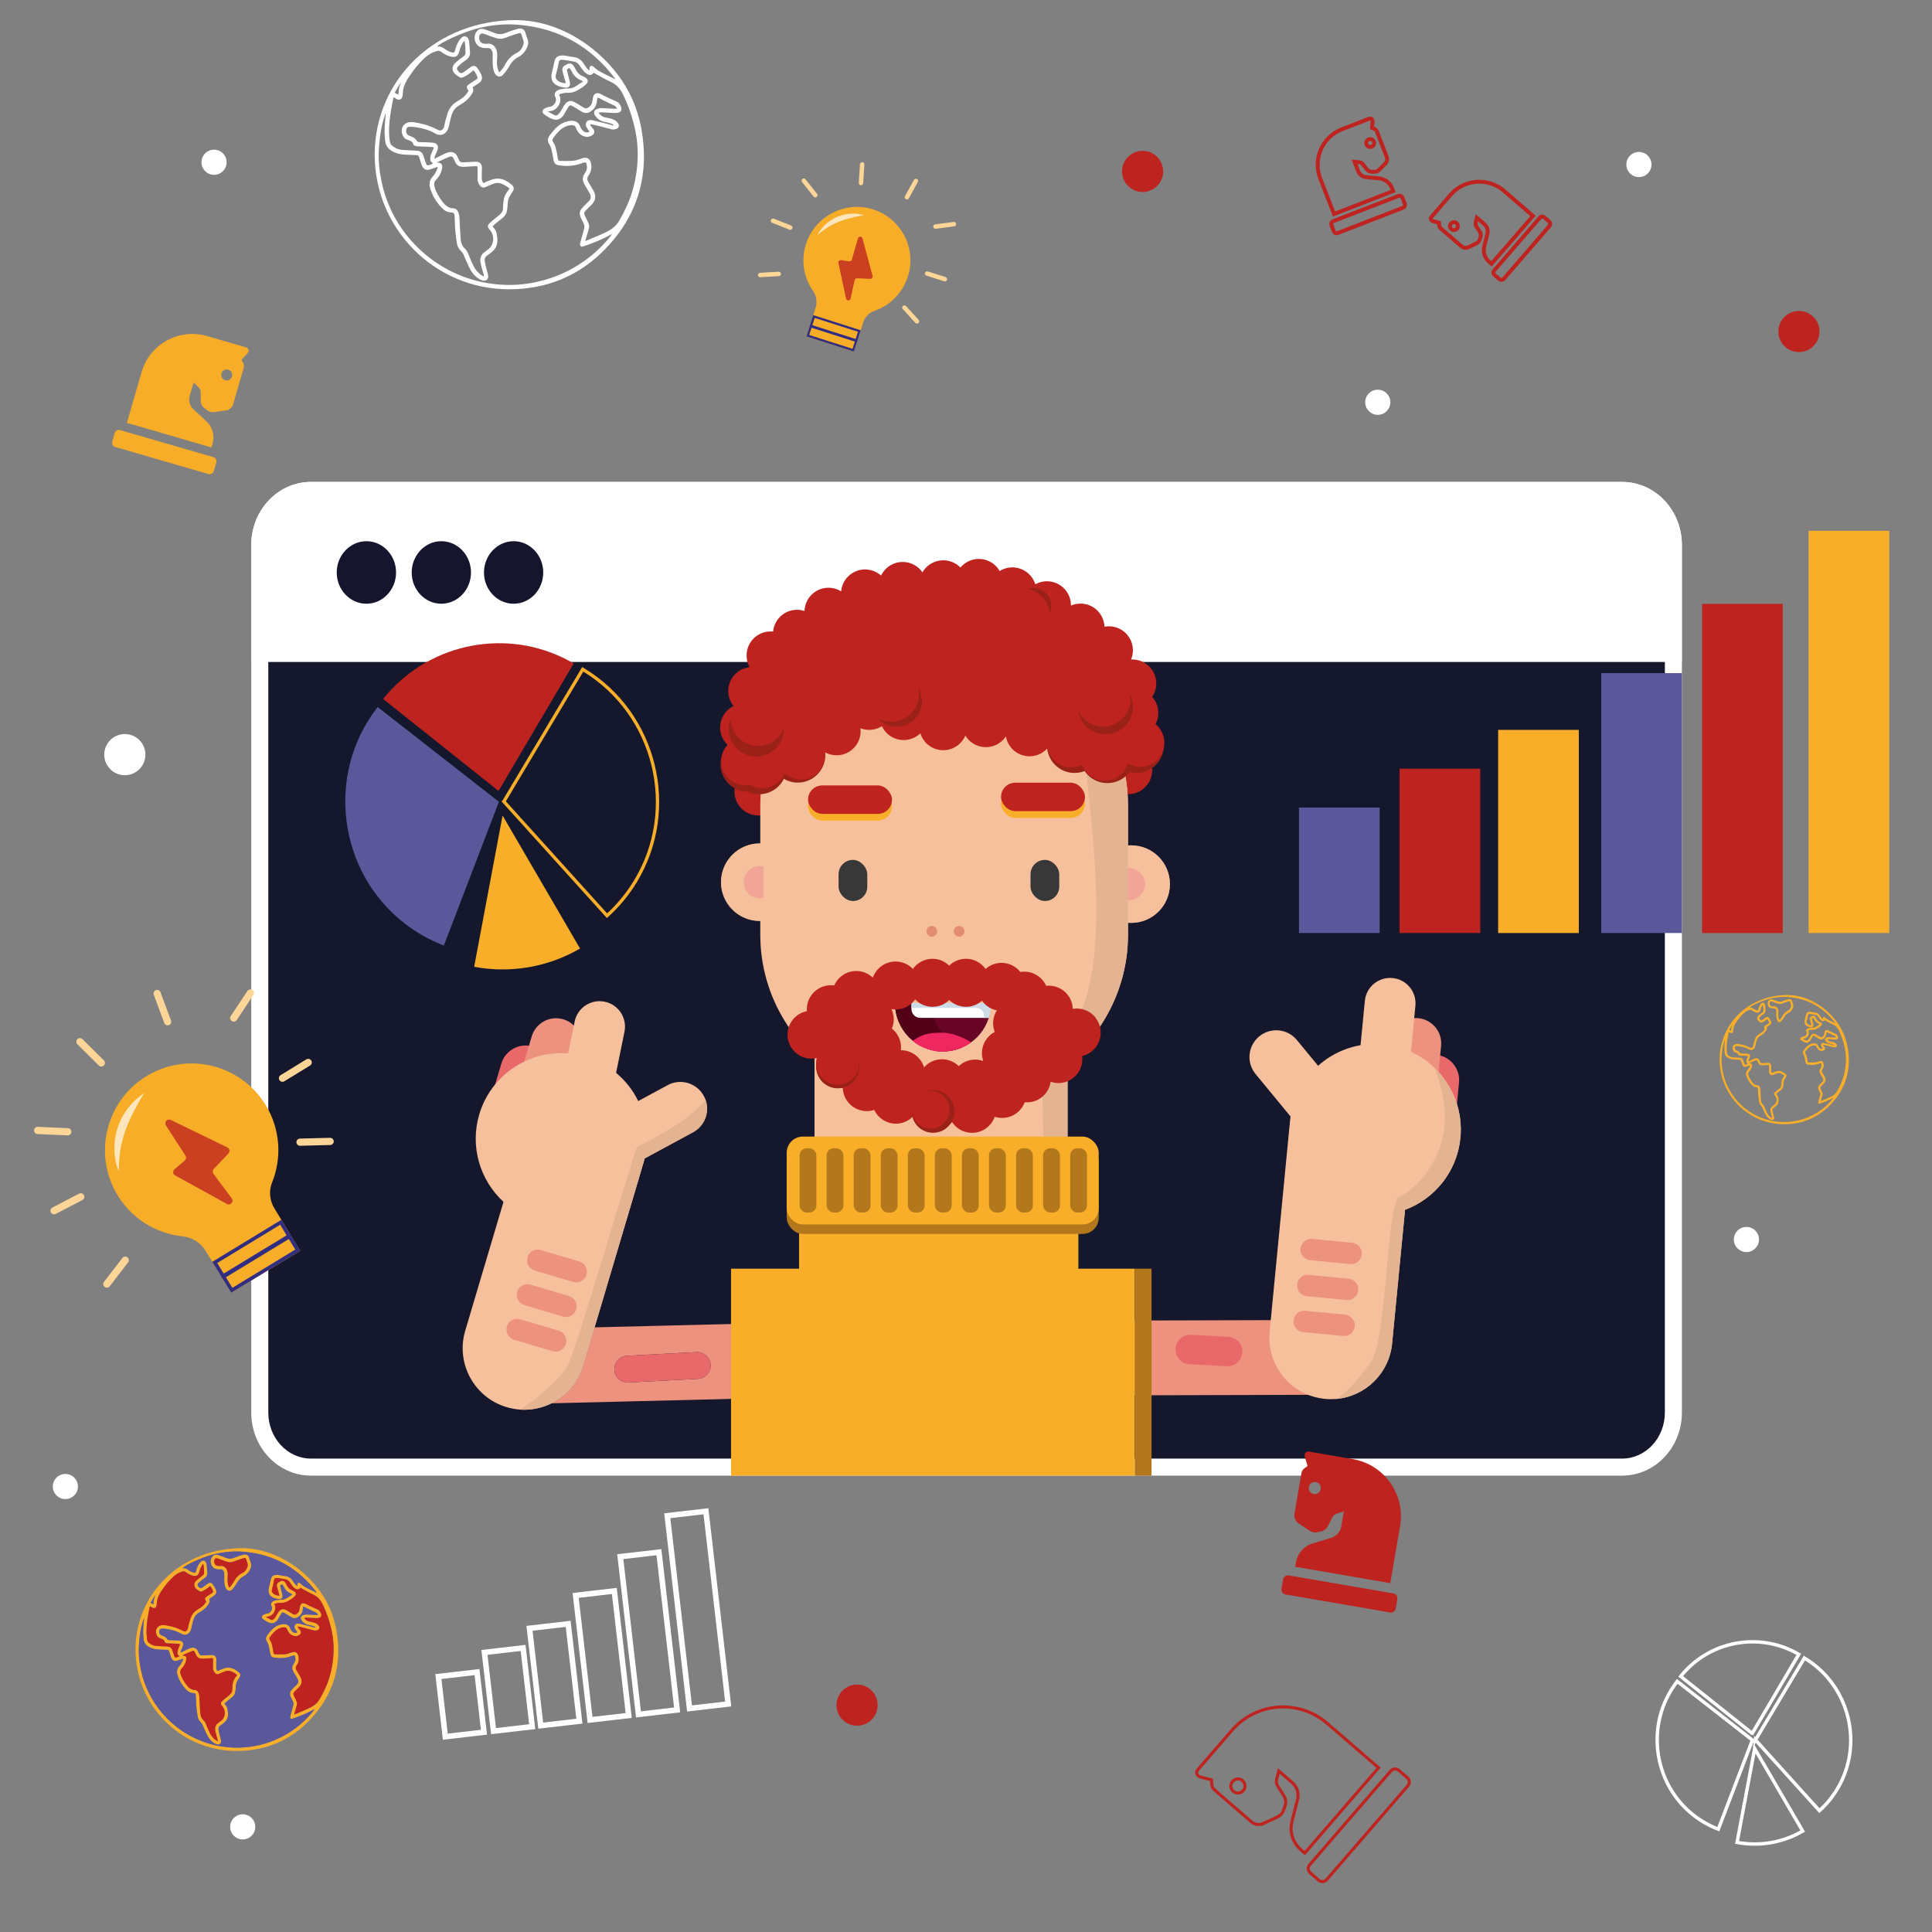 <?xml version="1.0" encoding="UTF-8"?><svg id="Calque_1" xmlns="http://www.w3.org/2000/svg" viewBox="0 0 566.93 566.93"><rect x="0" y="0" width="566.93" height="566.93" fill="#808080" stroke="none"/><defs><style>.cls-1{opacity:.69;}.cls-1,.cls-2,.cls-3,.cls-4,.cls-5,.cls-6,.cls-7,.cls-8,.cls-9,.cls-10,.cls-11,.cls-12,.cls-13,.cls-14,.cls-15,.cls-16,.cls-17,.cls-18,.cls-19,.cls-20,.cls-21,.cls-22,.cls-23,.cls-24,.cls-25,.cls-26,.cls-27,.cls-28,.cls-29{stroke-width:0px;}.cls-1,.cls-15{fill:#fff;}.cls-2{fill:#f5bf9b;opacity:.63;}.cls-3{fill:#80cdf1;}.cls-4{fill:#ccdde7;}.cls-5{fill:#15182d;}.cls-30,.cls-31,.cls-32,.cls-33,.cls-34,.cls-35,.cls-36,.cls-37{fill:none;}.cls-30,.cls-32,.cls-33,.cls-34,.cls-35,.cls-37{stroke-miterlimit:10;}.cls-30,.cls-13,.cls-34,.cls-22,.cls-29{fill-rule:evenodd;}.cls-30,.cls-35{stroke:#fff;}.cls-6{fill:#f8ad28;}.cls-7{fill:#ee2761;}.cls-8{fill:#f6c09c;}.cls-9{fill:#15152d;}.cls-10{opacity:.79;}.cls-10,.cls-13,.cls-21{fill:#be241f;}.cls-31{stroke-width:1.3px;}.cls-31,.cls-36{stroke:#fdd697;stroke-linecap:round;stroke-linejoin:round;}.cls-32{stroke:#f6af26;stroke-dasharray:0 3.11;}.cls-11{fill:#e9696b;}.cls-12{fill:#e3b392;}.cls-14{fill:#b2781b;}.cls-16{fill:#f8ae29;}.cls-17{fill:#ed927e;}.cls-18{fill:#f2a497;}.cls-19{fill:#992117;}.cls-33{stroke-width:1.14px;}.cls-33,.cls-37{stroke:#be231f;}.cls-34{stroke:#f9ae29;stroke-width:.96px;}.cls-20{fill:#bd241f;opacity:.33;}.cls-22{fill:#f9ae29;}.cls-23{fill:#680526;}.cls-35{stroke-width:1.62px;}.cls-24{fill:#312d80;}.cls-25,.cls-29{fill:#5a579b;}.cls-26{fill:#383838;}.cls-36{stroke-width:2.11px;}.cls-27{fill:#510018;}.cls-37{stroke-width:.9px;}.cls-28{fill:#be231f;}</style></defs><path class="cls-5" d="m91.24,430.51c-8.27,0-15.01-7.18-15.01-16v-254.59c0-8.82,6.73-16,15.01-16h384.77c8.29,0,15.03,7.18,15.03,16v254.59c0,8.82-6.74,16-15.03,16H91.24Z"/><path class="cls-15" d="m476.01,146.42c6.91,0,12.53,6.05,12.53,13.5v254.59c0,7.45-5.62,13.5-12.53,13.5H91.24c-6.9,0-12.51-6.06-12.51-13.5v-254.59c0-7.44,5.61-13.5,12.51-13.5h384.77m0-5H91.24c-9.68,0-17.51,8.28-17.51,18.5v254.59c0,10.21,7.83,18.5,17.51,18.5h384.77c9.69,0,17.53-8.29,17.53-18.5v-254.59c0-10.22-7.83-18.5-17.53-18.5h0Z"/><path class="cls-15" d="m476.01,141.42H91.24c-9.68,0-17.51,8.28-17.51,18.5v34.34h419.8v-34.34c0-10.22-7.83-18.5-17.53-18.5Z"/><path class="cls-9" d="m116.22,168c0,5.05-3.9,9.16-8.7,9.16s-8.71-4.11-8.71-9.16,3.9-9.19,8.71-9.19,8.7,4.12,8.7,9.19Z"/><path class="cls-9" d="m138.21,168c0,5.05-3.91,9.16-8.71,9.16s-8.69-4.11-8.69-9.16,3.89-9.19,8.69-9.19,8.71,4.12,8.71,9.19Z"/><path class="cls-9" d="m159.41,168c0,5.05-3.88,9.16-8.69,9.16s-8.7-4.11-8.7-9.16,3.91-9.19,8.7-9.19,8.69,4.12,8.69,9.19Z"/><rect class="cls-25" x="381.18" y="236.97" width="23.67" height="36.81"/><rect class="cls-28" x="410.69" y="225.57" width="23.67" height="48.21"/><rect class="cls-16" x="439.62" y="214.18" width="23.67" height="59.61"/><rect class="cls-25" x="469.87" y="197.52" width="23.67" height="76.27"/><rect class="cls-28" x="499.47" y="177.21" width="23.67" height="96.58"/><rect class="cls-16" x="530.72" y="155.76" width="23.67" height="118.02"/><rect class="cls-35" x="129.59" y="491.27" width="11.42" height="17.76" transform="translate(-56.48 18.82) rotate(-6.59)"/><rect class="cls-35" x="143.42" y="484.16" width="11.42" height="23.26" transform="translate(-55.88 20.38) rotate(-6.59)"/><rect class="cls-35" x="156.96" y="477.08" width="11.42" height="28.75" transform="translate(-55.3 21.9) rotate(-6.59)"/><rect class="cls-35" x="170.97" y="467.4" width="11.42" height="36.79" transform="translate(-54.56 23.47) rotate(-6.59)"/><rect class="cls-35" x="184.62" y="455.99" width="11.42" height="46.59" transform="translate(-53.72 25) rotate(-6.59)"/><rect class="cls-35" x="199.01" y="443.95" width="11.42" height="56.93" transform="translate(-52.84 26.6) rotate(-6.59)"/><path class="cls-29" d="m146.4,235.28l-16.15,42.18c-4.09-1.57-7.93-3.72-11.4-6.39-19.63-15.12-23.35-43.71-8.23-63.34.07-.09.13-.17.2-.26l35.58,27.81Z"/><path class="cls-13" d="m146.3,232.09l-33.87-26.98c.79-.99,1.62-1.94,2.48-2.85,13.87-14.59,36.12-17.75,53.43-7.58l-22.05,37.41Z"/><path class="cls-34" d="m147.84,235.2l30.28,33.51c3.25-2.94,6.06-6.33,8.33-10.08,12.86-21.18,6.01-49.19-15.17-62.05-.09-.06-.19-.11-.28-.17l-23.15,38.78Z"/><path class="cls-22" d="m147.48,239.31l22.73,39.03c-4.65,2.71-9.75,4.56-15.05,5.48-5.3.91-10.73.87-16.02-.12l8.34-44.39Z"/><path class="cls-30" d="m514.23,510.62l-10.01,26.14c-2.54-.97-4.92-2.31-7.07-3.96-12.17-9.37-14.47-27.09-5.1-39.26.04-.05.08-.11.12-.16l22.06,17.24Z"/><path class="cls-30" d="m514.17,508.64l-20.99-16.72c.49-.61,1-1.2,1.54-1.77,8.6-9.04,22.39-11,33.12-4.7l-13.66,23.19Z"/><path class="cls-30" d="m515.13,510.57l18.77,20.77c2.01-1.82,3.75-3.92,5.16-6.24,7.97-13.13,3.72-30.49-9.41-38.46-.06-.04-.12-.07-.17-.1l-14.35,24.04Z"/><path class="cls-30" d="m514.9,513.12l14.09,24.19c-2.88,1.68-6.04,2.83-9.33,3.4-3.29.57-6.65.54-9.93-.07l5.17-27.51Z"/><path class="cls-6" d="m266.4,81.17c-1.57,4.91-5.32,8.51-9.85,10.07-1.55.54-2.74,1.81-3.24,3.37l-2.74,8.57-13.93-4.45,2.7-8.45c.53-1.66.24-3.46-.75-4.89-2.83-4.05-3.72-9.39-1.85-14.44,2.8-7.6,11.1-11.84,18.9-9.67,8.63,2.4,13.47,11.45,10.77,19.9Z"/><path class="cls-24" d="m239.06,93.29l12.7,4.06-.68,2.13-12.7-4.06.68-2.13m-.42-.82l-1.08,3.37,13.93,4.45,1.08-3.37-13.93-4.45h0Z"/><path class="cls-24" d="m238.14,96.17l12.7,4.06-.68,2.13-12.7-4.06.68-2.13m-.42-.82l-1.08,3.37,13.93,4.45,1.08-3.37-13.93-4.45h0Z"/><path class="cls-10" d="m253.09,69.95l2.96,11.01c.12.45-.23.88-.69.86l-3.88-.16c-.33-.01-.63.21-.7.54l-1.18,5.41c-.16.72-1.18.72-1.34,0l-2.24-10.46c-.1-.47.3-.89.77-.82l2.41.36c.34.05.66-.16.76-.49l1.81-6.26c.19-.66,1.14-.66,1.32.01Z"/><line class="cls-31" x1="272.06" y1="80.27" x2="277.26" y2="81.92"/><line class="cls-31" x1="265.4" y1="90.26" x2="269.07" y2="94.29"/><line class="cls-31" x1="274.5" y1="66.48" x2="279.9" y2="65.78"/><path class="cls-1" d="m239.97,68.91c.6-1.77,5.43-7.87,13.62-5.78-5.73,1.04-9.48,2.15-13.62,5.78Z"/><line class="cls-31" x1="231.9" y1="66.78" x2="226.83" y2="64.78"/><line class="cls-31" x1="239.25" y1="57.28" x2="235.86" y2="53.01"/><line class="cls-31" x1="228.51" y1="80.38" x2="223.07" y2="80.7"/><line class="cls-31" x1="266.14" y1="57.87" x2="268.76" y2="53.09"/><line class="cls-31" x1="252.65" y1="53.7" x2="253" y2="48.25"/><path class="cls-6" d="m77.97,324.27c4.34,7.13,4.76,15.56,1.86,22.75-1,2.47-.7,5.28.68,7.55l7.58,12.46-20.26,12.33-7.48-12.29c-1.47-2.41-3.98-3.98-6.79-4.27-7.97-.85-15.44-5.43-19.65-13.08-6.32-11.51-2.7-26.17,8.25-33.41,12.1-8.02,28.33-4.31,35.8,7.97Z"/><path class="cls-24" d="m82.21,359.39l1.89,3.1-18.46,11.23-1.89-3.1,18.46-11.23m.35-1.45l-20.26,12.33,2.98,4.9,20.26-12.33-2.98-4.9h0Z"/><path class="cls-24" d="m84.76,363.57l1.89,3.1-18.46,11.23-1.89-3.1,18.46-11.23m.35-1.45l-20.26,12.33,2.98,4.9,20.26-12.33-2.98-4.9h0Z"/><path class="cls-10" d="m50.1,328.63l16.62,8.07c.67.33.84,1.21.32,1.76l-4.32,4.58c-.37.39-.4.99-.08,1.42l5.36,7.19c.71.96-.38,2.21-1.42,1.63l-15.18-8.36c-.68-.37-.77-1.31-.19-1.81l3-2.57c.42-.36.51-.98.21-1.44l-5.73-8.86c-.61-.94.41-2.09,1.41-1.6Z"/><line class="cls-36" x1="82.89" y1="316.39" x2="90.43" y2="311.77"/><line class="cls-36" x1="88.04" y1="335.16" x2="96.88" y2="334.94"/><line class="cls-36" x1="68.59" y1="298.74" x2="73.48" y2="291.38"/><path class="cls-1" d="m34.87,343.59c-1.53-2.61-3.85-15.01,7.4-22.81-4.82,8.12-7.45,13.88-7.4,22.81Z"/><line class="cls-36" x1="23.7" y1="351.2" x2="15.86" y2="355.28"/><line class="cls-36" x1="19.88" y1="332.11" x2="11.05" y2="331.72"/><line class="cls-36" x1="36.74" y1="369.8" x2="31.35" y2="376.8"/><line class="cls-36" x1="49.19" y1="299.83" x2="46.11" y2="291.54"/><line class="cls-36" x1="29.73" y1="311.9" x2="23.45" y2="305.68"/><path class="cls-16" d="m71.21,454.3c6.35.09,13.3,2.85,19.06,8.43,4.43,4.29,7.32,9.48,8.43,15.58,1.84,10.15-.75,19.07-7.89,26.5-5.83,6.07-13.12,9.03-21.54,8.99-16.28-.07-29.56-13.41-29.51-29.85.05-16.4,13.41-29.7,31.46-29.65Zm21.12,47.21s-.06.01-.09.03c-2.01,1.17-4.16,2.04-6.37,2.78-.23.08-.48.12-.61-.09-.1-.15-.14-.41-.09-.59.29-1.1.62-2.18.9-3.28.07-.28.06-.62-.03-.89-.15-.44-.41-.84-.61-1.26-.36-.74-.53-1.49.04-2.21.13-.16.26-.31.4-.46.41-.42.82-.83,1.24-1.23.51-.5.51-1.08.21-1.66-.31-.6-.68-1.17-1.02-1.75-.63-1.1-.78-1.67-.07-2.77.07-.12.14-.24.21-.35.31-.54.29-1.12.15-1.7-.06-.25-.2-.37-.46-.3-.17.04-.35.08-.52.15-1.63.65-3.32.73-5.04.5-.84-.11-1.11-.39-1.28-1.22-.06-.3-.1-.61-.16-.91-.17-.89-.28-1.79-.81-2.59-.44-.65-.31-1.35.15-1.96.36-.48.75-.95,1.16-1.39.92-.99,2.03-1.65,3.39-1.78.94-.09,1.82.23,2.18,1.3.11.33.34.64.59.89.44.44,1,.5,1.46.19-.06-.08-.13-.16-.19-.24-.18-.28-.41-.55-.54-.85-.28-.67.04-1.34.67-1.44.19-.03.39-.05.57-.01,1,.23,1.99.49,2.99.74.59.15,1.18.31,1.77.46.01-.03.03-.07.04-.1-.09-.07-.18-.18-.28-.22-.46-.15-.91-.36-1.39-.42-1.03-.13-1.82-.61-2.41-1.44-.45-.63-.26-1.26.48-1.51.29-.1.6-.18.9-.18.92.02,1.84.09,2.76.14.21.01.43,0,.67,0-.11-.34-.24-.55-.54-.68-.76-.34-1.49-.71-2.24-1.07-.38-.19-.75-.4-1.13-.58-.35-.16-.4-.12-.46.24-.02.15-.05.29-.06.44-.1,1.09-.69,1.86-1.6,2.38-.73.42-1.41.16-2.06-.25-.59-.38-1.18-.74-1.79-1.08-.39-.22-.57-.19-.82.17-.37.55-.7,1.13-1.01,1.72-.37.68-1.24,1.25-1.91,1.15-.99-.15-1.79-.7-2.56-1.28-.39-.3-.35-.84.06-1.12.3-.2.66-.32,1-.44.2-.07.44,0,.62-.09.87-.43,1.26-1.4.9-2.07-.33-.62-.09-1.19.54-1.52.19-.1.39-.18.59-.22.48-.08.97-.18,1.45-.17.68.01,1.31-.11,1.88-.46.54-.34,1.07-.7,1.68-1.1-.28-.14-.44-.23-.61-.31-.84-.39-1.49-.97-1.89-1.81-.09-.18-.17-.37-.28-.53-.08-.12-.22-.27-.33-.27-.24,0-.52.33-.48.52.12.51.27,1.02.39,1.53.11.46.27.92.29,1.39.03.55-.4.93-.94.87-.44-.04-.89-.11-1.31-.24-1.57-.49-2.17-1.63-1.74-3.21.2-.73.37-1.48.52-2.22.13-.62.36-1.16,1.01-1.35.36-.11.78-.14,1.16-.1.65.07,1.29.27,1.94.32,1.18.09,1.95.72,2.53,1.69.2.33.45.64.7.94.11.13.28.22.5.37-.02-.2-.03-.31-.05-.41-.04-.23.02-.42.23-.54.21-.11.42-.1.59.07.73.72,1.61,1.2,2.51,1.65.76.38,1.53.75,2.3,1.13.02-.03.03-.06.05-.09-5.32-7.05-12.34-11.11-21.19-11.9-3.21-.29-6.39.02-9.51.86-3.1.83-8.07,3.14-8.66,3.96.66-.12,1.22.1,1.72.51.51.42,1.1.66,1.75.8.22.05.35-.02.41-.23.03-.1.06-.2.09-.3.24-.88.55-1.72,1.14-2.43.28-.34.6-.66,1.09-.6.51.06.7.47.83.9.02.07.05.14.06.21.06.76.11,1.52.19,2.28.09.9-.31,1.49-1.07,1.96-.55.34-1.04.8-1.52,1.24-.35.33-.34.67-.06,1.01.43.52.72.62,1.14.34.55-.37,1.07-.76,1.6-1.15.55-.41,1.12-.38,1.53.18.32.43.6.9.83,1.39.41.87.19,1.53-.6,2.04-.44.28-.86.57-1.29.86.24.41.2.8,0,1.18-.55,1.04-1.35,1.83-2.35,2.45-.36.22-.73.42-1.07.68-.83.64-1.16,1.56-1.41,2.52-.19.74-.3,1.5-.53,2.22-.4,1.23-1.61,1.9-2.88,1.15-1.06-.62-2.24-1.01-3.45-1.24-.69-.13-1.4-.24-2.1-.26-.56,0-.82.3-.87.78-.05.6.19,1.02.69,1.2.17.06.34.12.5.2.42.2.88.4,1.09.84.16.33.38.36.68.37.95.03,1.91.05,2.86.12,1.02.08,1.42.71,1.1,1.68-.12.38-.33.73-.48,1.11-.09.22-.14.45-.2.67l.08.05c.21-.09.42-.18.63-.28.61-.3,1.2-.64,1.83-.89,1.14-.47,2.08-.4,2.64.92.48,1.13.5,1.13,1.76,1.08.74-.03,1.48-.12,2.22-.12.96,0,1.42.55,1.36,1.51-.04.75-.04,1.51-.03,2.26,0,.18.06.38.13.55.15.41.23.43.63.24.16-.08.31-.19.48-.24.6-.2,1.19-.48,1.81-.56,1.41-.19,2.55.47,3.59,1.34.53.44.56.94.18,1.53-.1.15-.23.28-.31.44-.23.44-.52.86-.64,1.33-.14.55-.15,1.13-.19,1.7-.06.91-.29,1.73-1.05,2.32-.51.39-1.01.8-1.51,1.21-.25.2-.48.43-.72.64.84.98.88,1.22,1.02,2.39.15,1.18-.06,2.27-.97,3.11-.38.35-.81.65-1.23.95-.37.26-.59.6-.56,1.04.03.42.13.84.22,1.25.17.72.41,1.43.54,2.15.14.78-.49,1.31-1.26,1.09-.21-.06-.42-.16-.61-.27-.91-.53-1.61-1.29-2.1-2.21-.45-.85-.82-1.75-1.21-2.63-.21-.46-.34-.96-.74-1.32-.51-.46-.86-1.04-.97-1.72-.17-1.04-.3-2.1-.39-3.15-.08-.98-.06-1.96-.14-2.94-.05-.69-.19-.79-.87-.83-.59-.04-1.12-.25-1.56-.64-1.39-1.26-2.35-2.8-2.93-4.58-.33-1.03-.21-1.93.59-2.75.4-.41.62-1,.9-1.51.08-.15.09-.33.15-.59-.61.21-1.12.39-1.65.56-.88.29-1.46.03-1.83-.81-.1-.23-.17-.48-.25-.72-.13-.4-.25-.81-.39-1.21-.08-.23-.21-.4-.5-.41-.8-.02-1.61-.05-2.41-.09-1.04-.04-2.03-.23-2.96-.74-.95-.52-1.49-1.25-1.62-2.32-.16-1.35-.15-2.7-.04-4.06.05-.66.11-1.31.16-1.97-.08.05-.11.12-.13.18-.47,1.45-.85,2.92-1.04,4.43-.16,1.22-.3,2.44-.35,3.67-.1,2.29.15,4.55.62,6.79.51,2.44,1.33,4.78,2.46,7,1.08,2.14,2.42,4.11,4,5.92,1.66,1.9,3.53,3.56,5.63,4.97,2.32,1.56,4.81,2.76,7.48,3.6,2.54.79,5.13,1.22,7.78,1.31,2.55.08,5.06-.2,7.54-.79,3.49-.84,6.72-2.29,9.67-4.33,2.14-1.48,4.04-3.23,5.71-5.22.26-.31.47-.66.71-.99.01-.01.03-.03.04-.04-.01.01-.03.03-.04.04Zm-6.01,1.6c.11-.03.18-.05.24-.07,1.36-.58,2.75-1.12,4.09-1.75,1.29-.6,2.43-1.37,3.18-2.68,1.12-1.95,2.09-3.95,2.77-6.09.79-2.49,1.2-5.04,1.3-7.65.07-1.97-.06-3.92-.45-5.85-.57-2.86-1.48-5.6-2.75-8.23-.6-1.24-1.39-2.23-2.7-2.83-1.3-.59-2.53-1.34-3.78-2.01-.02,0-.04,0-.06,0-.4.47-.79.59-1.26.34-.3-.16-.61-.36-.83-.62-.37-.42-.68-.89-.99-1.36-.34-.5-.79-.81-1.4-.89-.4-.05-.79-.14-1.19-.2-.42-.06-.84-.14-1.26-.16-.51-.03-.7.15-.79.65-.06.32-.1.64-.17.96-.14.59-.3,1.18-.44,1.76-.1.39-.03.75.24,1.04.51.56,1.19.72,1.96.77-.06-.24-.11-.45-.17-.65-.19-.69-.42-1.37-.57-2.07-.11-.53.05-.99.58-1.25.13-.06.25-.16.38-.23.52-.29,1.06-.19,1.42.27.17.22.32.48.44.73.32.66.73,1.21,1.42,1.53.3.14.6.28.87.45.55.35.61.9.17,1.36-.26.27-.55.5-.85.72-1.04.76-2.14,1.35-3.51,1.26-.45-.03-.92.13-1.37.22-.25.05-.36.2-.19.46.07.1.11.23.13.36.22,1.21-.6,2.56-1.78,2.92-.29.09-.59.11-.98.18.54.29,1.01.53,1.47.78.29.16.56.1.79-.1.21-.19.4-.41.56-.64.24-.36.44-.75.66-1.12.28-.48.6-.94,1.14-1.15.65-.25,1.2.11,1.73.4.57.32,1.11.7,1.69,1.01.19.1.48.18.65.11.64-.29,1.08-.77,1.19-1.5.05-.33.08-.68.18-1,.2-.69.71-.98,1.4-.76.38.13.72.37,1.09.55.88.42,1.77.84,2.67,1.23.64.27.91.8,1.07,1.4.12.45-.12.91-.57,1.02-.34.09-.71.12-1.06.11-.88-.03-1.76-.11-2.63-.15-.24-.01-.47.06-.76.1.4.57.86.91,1.49,1.04.5.1,1,.18,1.48.33.53.17,1,.46,1.33.94.34.49.2,1.04-.36,1.25-.31.12-.7.18-1.02.11-1.04-.23-2.07-.54-3.1-.81-.54-.14-1.08-.23-1.63-.35-.02.03-.04.07-.06.1.08.15.15.32.25.46.12.17.28.32.41.48.35.44.33,1.03-.07,1.33-.52.39-1.1.54-1.74.38-1.03-.26-1.64-.97-1.98-1.93-.14-.38-.39-.56-.78-.58-.58-.04-1.11.1-1.63.35-1.12.54-1.86,1.48-2.59,2.44-.24.32-.26.64-.03.97.39.55.57,1.18.7,1.83.13.64.26,1.29.35,1.94.04.27.19.38.42.38,1.03,0,2.06.06,3.08-.04.65-.06,1.27-.37,1.91-.55,1.04-.29,1.67.11,1.89,1.14.21.97.06,1.86-.52,2.66-.35.49-.38.96-.06,1.47.37.6.73,1.22,1.08,1.83.69,1.21.57,2.18-.38,3.19-.38.4-.78.77-1.17,1.16-.51.5-.55.74-.25,1.38.23.49.48.97.7,1.46.19.42.25.85.12,1.3-.24.79-.47,1.58-.71,2.37-.03.09-.04.18-.06.3Zm-33.61-17.16c-.36-.18-.64-.4-.65-.79-.01-.33,0-.68.1-1,.14-.46.37-.9.56-1.35.15-.37.12-.44-.29-.47-.54-.05-1.08-.07-1.62-.09-.54-.02-1.08-.01-1.62-.06-.39-.03-.82-.11-.93-.57-.07-.28-.22-.43-.44-.54-.24-.12-.49-.27-.75-.33-.6-.15-.93-.55-1.14-1.09-.37-.95-.16-1.9.57-2.44.58-.42,1.25-.45,1.92-.36,1.38.2,2.74.53,4.03,1.07.48.2.94.44,1.41.66.34.16.65.12.9-.14.14-.15.28-.33.34-.52.1-.33.12-.68.21-1.02.17-.66.35-1.32.56-1.97.35-1.07.96-1.95,1.93-2.56.47-.29.93-.58,1.38-.9.59-.42,1-1.01,1.33-1.55-.14-.26-.3-.45-.35-.67-.09-.37.17-.6.44-.78.52-.35,1.05-.68,1.57-1.03.18-.12.41-.25.33-.52-.17-.57-.46-1.08-.84-1.55-.11.08-.2.14-.28.21-.65.55-1.33,1.05-2.13,1.37-.17.07-.42.1-.56.02-.41-.23-.83-.49-1.16-.81-.68-.67-.7-1.67,0-2.33.62-.59,1.31-1.1,1.99-1.62.24-.18.35-.37.34-.66-.02-.52,0-1.04-.04-1.56-.02-.36-.11-.71-.17-1.07-.04,0-.08-.01-.11-.02-.22.36-.48.7-.64,1.08-.21.48-.33,1-.5,1.5-.25.73-.73,1.02-1.5.9-.86-.14-1.63-.51-2.3-1.05-.36-.29-.73-.33-1.15-.2-.16.05-.32.11-.48.17-1.45.55-2.49,1.63-3.49,2.73-.75.83-1.4,1.76-2.04,2.68-.6.86-1.09,1.8-1.32,2.83-.1.48-.08.99-.17,1.48-.15.81-.74,1.04-1.43.6-.16-.1-.31-.21-.5-.33-.07.2-.14.37-.17.54-.21,1.11-.44,2.22-.59,3.34-.25,1.81-.39,3.63-.16,5.46.06.46.08.95.46,1.29.6.53,1.29.91,2.09.98,1.12.1,2.24.16,3.36.2.71.02,1.23.28,1.5.95.13.31.21.64.32.96.13.38.26.76.41,1.13.04.09.17.21.24.2.43-.05.84-.17,1.23-.45Zm.88-.25s.02.06.03.08c.03,0,.06.01.09.02.76.04,1.1.44.97,1.18-.17,1-.61,1.88-1.32,2.59-.46.46-.53.95-.37,1.54.33,1.2.95,2.23,1.68,3.22.64.87,1.37,1.54,2.54,1.58.49.02.82.35,1.03.8.29.61.27,1.26.31,1.9.08,1.34.11,2.69.23,4.03.07.81.31,1.59.95,2.16.41.37.6.85.81,1.33.37.84.69,1.71,1.11,2.53.5.97,1.2,1.79,2.28,2.29-.02-.16-.02-.27-.04-.37-.23-.85-.5-1.69-.68-2.54-.23-1.06.05-1.95.99-2.57.22-.15.43-.31.64-.47,1.38-1.03,1.54-3.14.34-4.39-.48-.5-.51-.93,0-1.41.6-.56,1.24-1.08,1.89-1.6.6-.47,1.12-.96,1.1-1.82-.01-.52.06-1.04.12-1.55.11-.9.48-1.68,1.07-2.37.28-.32.27-.38-.08-.61-.35-.23-.71-.47-1.09-.66-.66-.32-1.36-.43-2.07-.17-.59.21-1.16.48-1.74.74-.46.21-.93.17-1.2-.15-.34-.41-.65-.85-.66-1.41-.01-.86,0-1.72,0-2.58,0-.41,0-.45-.42-.44-.72.02-1.44.08-2.16.12-.73.04-1.49.07-2.02-.51-.29-.31-.46-.75-.63-1.15-.24-.56-.46-.74-1.02-.52-.9.35-1.77.78-2.66,1.18Zm-9.41-15.36c.3.17.55.31.83.47.05-.48.06-.93.14-1.37.09-.43.25-.84.38-1.26-.02,0-.03-.01-.05-.02-.43.72-.86,1.44-1.31,2.18Zm-1.89,4.43h-.02s0,.05,0,.08c0,0,.02,0,.02,0,0-.03,0-.05,0-.08Z"/><path class="cls-25" d="m92.33,501.51c-.23.33-.45.68-.71.99-1.67,1.99-3.57,3.74-5.71,5.22-2.95,2.04-6.17,3.49-9.67,4.33-2.48.59-4.99.87-7.54.79-2.65-.09-5.25-.51-7.78-1.31-2.67-.84-5.16-2.04-7.48-3.6-2.1-1.41-3.97-3.07-5.63-4.97-1.58-1.81-2.92-3.78-4-5.92-1.13-2.22-1.95-4.56-2.46-7-.47-2.24-.71-4.5-.62-6.79.05-1.23.19-2.45.35-3.67.19-1.51.57-2.98,1.04-4.43.02-.07.05-.13.13-.18-.05.66-.11,1.31-.16,1.97-.11,1.35-.12,2.71.04,4.06.13,1.07.67,1.8,1.62,2.32.93.51,1.92.69,2.96.74.8.03,1.61.07,2.41.09.29,0,.42.18.5.41.14.4.26.81.39,1.21.08.24.15.49.25.72.37.84.95,1.1,1.83.81.52-.17,1.04-.36,1.65-.56-.06.25-.07.44-.15.59-.28.52-.51,1.1-.9,1.51-.8.82-.92,1.72-.59,2.75.58,1.78,1.54,3.32,2.93,4.58.43.39.96.6,1.56.64.68.04.82.14.87.83.08.98.06,1.96.14,2.94.09,1.05.22,2.11.39,3.15.11.67.46,1.25.97,1.72.4.36.53.86.74,1.32.39.88.76,1.78,1.21,2.63.49.92,1.19,1.68,2.1,2.21.19.11.4.21.61.27.76.22,1.4-.31,1.26-1.09-.13-.73-.37-1.43-.54-2.15-.1-.41-.19-.83-.22-1.25-.04-.45.19-.78.56-1.04.42-.3.85-.6,1.23-.95.91-.84,1.12-1.93.97-3.11-.15-1.18-.19-1.41-1.02-2.39.24-.21.47-.43.72-.64.5-.41,1-.82,1.51-1.21.77-.59,1-1.41,1.05-2.32.04-.57.05-1.16.19-1.7.12-.47.41-.89.64-1.33.08-.16.21-.29.31-.44.38-.59.35-1.09-.18-1.53-1.03-.86-2.18-1.53-3.59-1.34-.62.08-1.21.36-1.81.56-.17.06-.32.16-.48.24-.39.2-.47.17-.63-.24-.07-.18-.12-.37-.13-.55,0-.75,0-1.51.03-2.26.05-.96-.4-1.51-1.36-1.51-.74,0-1.48.09-2.22.12-1.25.05-1.28.05-1.76-1.08-.55-1.31-1.5-1.39-2.64-.92-.63.26-1.22.6-1.83.89-.21.1-.42.19-.63.28l-.08-.05c.07-.23.11-.46.2-.67.15-.37.35-.73.48-1.11.32-.97-.09-1.6-1.1-1.68-.95-.07-1.91-.1-2.86-.12-.3,0-.52-.04-.68-.37-.21-.44-.66-.64-1.09-.84-.16-.08-.33-.14-.5-.2-.5-.18-.74-.6-.69-1.2.04-.48.3-.79.87-.78.7.01,1.41.13,2.1.26,1.22.23,2.39.62,3.45,1.24,1.27.75,2.48.08,2.88-1.15.23-.72.34-1.48.53-2.22.25-.96.58-1.89,1.41-2.52.33-.26.71-.46,1.07-.68.99-.61,1.8-1.41,2.35-2.45.2-.38.23-.77,0-1.18.43-.29.85-.58,1.29-.86.79-.5,1.01-1.17.6-2.04-.23-.49-.51-.95-.83-1.39-.4-.55-.98-.59-1.53-.18-.52.39-1.05.79-1.6,1.15-.42.28-.71.18-1.14-.34-.29-.35-.3-.69.06-1.01.48-.44.97-.9,1.52-1.24.75-.47,1.15-1.06,1.07-1.96-.07-.76-.12-1.52-.19-2.28,0-.07-.03-.14-.06-.21-.14-.43-.32-.84-.83-.9-.49-.06-.81.26-1.09.6-.59.71-.9,1.55-1.14,2.43-.03.1-.06.2-.09.3-.06.21-.19.28-.41.23-.65-.13-1.24-.38-1.75-.8-.5-.41-1.05-.62-1.72-.51.59-.83,5.56-3.13,8.66-3.96,3.11-.83,6.29-1.14,9.51-.86,8.85.79,15.87,4.85,21.19,11.9-.02.03-.03.06-.05.09-.77-.38-1.54-.74-2.3-1.13-.9-.45-1.78-.93-2.51-1.65-.17-.17-.38-.19-.59-.07-.21.12-.28.31-.23.54.02.1.03.21.05.41-.21-.15-.38-.24-.5-.37-.25-.3-.5-.61-.7-.94-.58-.97-1.35-1.6-2.53-1.69-.65-.05-1.29-.25-1.94-.32-.38-.04-.79-.01-1.16.1-.64.19-.88.73-1.01,1.35-.15.75-.32,1.49-.52,2.22-.43,1.58.17,2.72,1.74,3.21.42.13.87.19,1.31.24.54.05.97-.32.94-.87-.03-.47-.18-.93-.29-1.39-.12-.51-.28-1.02-.39-1.53-.04-.19.24-.52.48-.52.11,0,.24.16.33.27.11.16.2.35.28.53.4.84,1.05,1.43,1.89,1.81.17.08.33.17.61.31-.61.4-1.13.77-1.68,1.1-.57.36-1.21.47-1.88.46-.48,0-.97.09-1.45.17-.2.03-.41.12-.59.22-.63.33-.88.9-.54,1.52.36.68-.03,1.64-.9,2.07-.18.09-.42.03-.62.09-.35.12-.71.23-1,.44-.41.28-.45.83-.06,1.12.77.58,1.57,1.14,2.56,1.28.68.1,1.54-.47,1.91-1.15.32-.59.64-1.17,1.01-1.72.25-.36.43-.39.82-.17.61.34,1.2.71,1.79,1.08.65.42,1.33.67,2.06.25.91-.52,1.5-1.3,1.6-2.38.01-.15.03-.29.06-.44.06-.36.11-.4.46-.24.39.18.75.39,1.13.58.74.36,1.48.74,2.24,1.07.3.13.43.35.54.68-.24,0-.46,0-.67,0-.92-.05-1.84-.12-2.76-.14-.3,0-.61.08-.9.18-.74.25-.93.88-.48,1.51.59.83,1.38,1.31,2.41,1.44.47.06.93.26,1.39.42.11.04.19.14.28.22-.01.03-.03.07-.04.1-.59-.15-1.18-.31-1.77-.46-.99-.25-1.99-.5-2.99-.74-.18-.04-.38-.02-.57.01-.63.1-.96.77-.67,1.44.13.31.35.57.54.85.06.09.13.16.19.24-.45.3-1.02.25-1.46-.19-.25-.25-.48-.56-.59-.89-.36-1.07-1.25-1.39-2.18-1.3-1.36.13-2.47.79-3.39,1.78-.41.44-.8.91-1.16,1.39-.46.61-.59,1.31-.15,1.96.53.79.64,1.69.81,2.59.06.3.09.61.16.91.17.83.44,1.11,1.28,1.22,1.71.23,3.4.15,5.04-.5.17-.07.34-.1.52-.15.26-.07.4.06.46.3.14.58.16,1.16-.15,1.7-.07.12-.14.24-.21.35-.71,1.1-.56,1.67.07,2.77.34.59.71,1.15,1.02,1.75.3.58.31,1.16-.21,1.66-.42.41-.83.82-1.24,1.23-.14.14-.27.3-.4.46-.58.72-.4,1.47-.04,2.21.2.42.46.82.61,1.26.09.27.1.61.03.89-.28,1.1-.61,2.18-.9,3.28-.05.18,0,.43.09.59.13.21.38.16.61.09,2.21-.74,4.35-1.6,6.37-2.78.03-.02.06-.02.09-.03h0Zm-26.5-38.1s0,0,0,0c0,.18-.01.36,0,.54.06.76.1,1.53.51,2.2.45.74,1.22.87,1.79.22.53-.6,1.01-1.26,1.4-1.95.47-.82,1.05-1.47,1.89-1.9.61-.31,1.14-.75,1.52-1.32.68-1,1.03-2.05.38-3.21-.09-.16-.1-.36-.16-.53-.09-.27-.15-.56-.31-.79-.38-.54-.98-.56-1.53-.41-.87.24-1.73.51-2.55.87-.87.37-1.69.39-2.55.04-.76-.31-1.53-.61-2.31-.86-.51-.16-1-.08-1.42.31-1.15,1.05-.73,3.23.75,3.72.44.15.94.17,1.4.15.39-.02.68.06.88.37.14.2.27.45.29.69.04.62.01,1.25.01,1.87Z"/><path class="cls-28" d="m86.32,503.11c.03-.12.04-.21.06-.3.23-.79.47-1.58.71-2.37.13-.45.07-.89-.12-1.3-.22-.49-.47-.97-.7-1.46-.3-.65-.26-.88.25-1.38.39-.39.79-.76,1.17-1.16.96-1.01,1.07-1.97.38-3.19-.35-.62-.71-1.23-1.08-1.83-.32-.51-.29-.99.06-1.47.58-.8.73-1.69.52-2.66-.22-1.03-.85-1.43-1.89-1.14-.64.18-1.26.48-1.91.55-1.02.1-2.05.05-3.08.04-.23,0-.38-.11-.42-.38-.1-.65-.23-1.29-.35-1.94-.13-.65-.31-1.28-.7-1.83-.23-.33-.21-.65.03-.97.73-.96,1.47-1.9,2.59-2.44.52-.25,1.05-.38,1.63-.35.39.03.64.2.78.58.35.96.96,1.67,1.98,1.93.64.16,1.22.01,1.74-.38.41-.3.43-.9.07-1.33-.13-.17-.29-.31-.41-.48-.1-.14-.17-.3-.25-.46.02-.03.04-.07.06-.1.54.11,1.09.21,1.63.35,1.04.26,2.06.57,3.1.81.32.07.71,0,1.02-.11.56-.21.69-.76.36-1.25-.32-.47-.8-.77-1.33-.94-.48-.16-.99-.23-1.48-.33-.63-.12-1.09-.47-1.49-1.04.28-.04.52-.11.76-.1.88.04,1.76.12,2.63.15.35.01.72-.02,1.06-.11.45-.12.7-.57.57-1.02-.17-.61-.44-1.13-1.07-1.4-.9-.39-1.78-.81-2.67-1.23-.37-.17-.71-.42-1.09-.55-.68-.22-1.19.07-1.4.76-.1.32-.13.66-.18,1-.1.73-.55,1.21-1.19,1.5-.17.08-.46,0-.65-.11-.58-.31-1.12-.69-1.69-1.01-.53-.3-1.08-.65-1.73-.4-.54.21-.86.67-1.14,1.15-.22.38-.42.76-.66,1.12-.16.24-.35.46-.56.64-.22.2-.5.26-.79.1-.46-.25-.93-.49-1.47-.78.39-.07.7-.09.98-.18,1.18-.35,2-1.7,1.78-2.92-.02-.12-.06-.25-.13-.36-.17-.26-.06-.41.19-.46.45-.09.92-.25,1.37-.22,1.37.09,2.47-.5,3.51-1.26.3-.22.59-.45.85-.72.45-.46.38-1.01-.17-1.36-.27-.18-.57-.32-.87-.45-.69-.31-1.1-.87-1.42-1.53-.12-.26-.26-.51-.44-.73-.36-.47-.9-.56-1.42-.27-.13.07-.25.17-.38.23-.53.26-.7.72-.58,1.25.15.7.38,1.38.57,2.07.06.2.1.4.17.65-.77-.05-1.45-.2-1.96-.77-.27-.29-.34-.65-.24-1.04.15-.59.31-1.17.44-1.76.07-.32.12-.64.17-.96.09-.5.28-.68.79-.65.42.02.84.1,1.26.16.4.06.79.15,1.19.2.61.07,1.06.39,1.4.89.32.46.63.94.99,1.36.22.26.53.45.83.62.47.25.86.13,1.26-.34.02,0,.04,0,.06,0,1.26.68,2.49,1.42,3.78,2.01,1.31.59,2.1,1.59,2.7,2.83,1.27,2.63,2.18,5.37,2.75,8.23.39,1.93.52,3.88.45,5.85-.09,2.61-.51,5.16-1.3,7.65-.68,2.14-1.65,4.14-2.77,6.09-.75,1.31-1.9,2.07-3.18,2.68-1.34.63-2.72,1.17-4.09,1.75-.06.03-.13.04-.24.07Z"/><path class="cls-28" d="m52.72,485.95c-.39.28-.8.41-1.23.45-.08,0-.21-.11-.24-.2-.15-.37-.28-.75-.41-1.13-.11-.32-.2-.65-.32-.96-.27-.67-.79-.93-1.5-.95-1.12-.04-2.24-.1-3.36-.2-.8-.07-1.49-.46-2.09-.98-.38-.33-.4-.83-.46-1.29-.23-1.83-.09-3.65.16-5.46.15-1.12.39-2.23.59-3.34.03-.17.11-.34.17-.54.19.12.34.23.5.33.7.44,1.29.2,1.43-.6.09-.49.06-1,.17-1.48.23-1.04.72-1.97,1.32-2.83.64-.92,1.28-1.85,2.04-2.68,1-1.1,2.04-2.19,3.49-2.73.16-.06.32-.11.48-.17.42-.14.79-.1,1.15.2.68.54,1.44.91,2.3,1.05.76.12,1.25-.16,1.5-.9.17-.5.29-1.02.5-1.5.16-.38.43-.72.64-1.08.04,0,.08.01.11.02.06.36.14.71.17,1.07.04.52.02,1.04.04,1.56.01.29-.11.48-.34.66-.68.52-1.37,1.03-1.99,1.62-.69.66-.68,1.66,0,2.33.34.33.75.58,1.16.81.14.08.39.04.56-.02.8-.32,1.48-.82,2.13-1.37.08-.07.17-.12.28-.21.38.47.67.98.84,1.55.08.27-.14.4-.33.52-.52.35-1.05.68-1.57,1.03-.27.18-.53.41-.44.78.05.22.21.41.35.67-.33.54-.74,1.13-1.33,1.55-.45.32-.91.61-1.38.9-.97.61-1.58,1.49-1.93,2.56-.21.65-.39,1.31-.56,1.97-.09.33-.11.69-.21,1.02-.06.19-.2.38-.34.52-.25.26-.56.3-.9.14-.47-.23-.93-.46-1.41-.66-1.29-.54-2.65-.87-4.03-1.07-.67-.1-1.34-.06-1.92.36-.73.54-.95,1.49-.57,2.44.21.54.54.95,1.14,1.09.26.06.51.21.75.33.22.11.37.26.44.54.11.45.54.54.93.57.54.04,1.08.03,1.62.06.54.02,1.08.04,1.62.09.41.04.44.11.29.47-.19.45-.41.89-.56,1.35-.1.31-.11.67-.1,1,.01.38.29.6.65.79Z"/><path class="cls-28" d="m53.59,485.7c.88-.4,1.75-.83,2.66-1.18.57-.22.78-.04,1.02.52.18.4.34.84.63,1.15.54.59,1.29.55,2.02.51.72-.04,1.44-.1,2.16-.12.42-.01.42.03.42.44,0,.86-.02,1.72,0,2.58,0,.56.31,1,.66,1.41.27.32.74.36,1.2.15.57-.26,1.14-.52,1.74-.74.7-.25,1.41-.15,2.07.17.38.18.73.43,1.09.66.35.23.36.29.08.61-.59.69-.97,1.47-1.07,2.37-.06.52-.13,1.04-.12,1.55.02.86-.5,1.34-1.1,1.82-.65.51-1.29,1.03-1.89,1.6-.5.47-.47.91,0,1.41,1.2,1.25,1.04,3.36-.34,4.39-.21.16-.42.32-.64.47-.94.62-1.23,1.52-.99,2.57.19.86.46,1.7.68,2.54.03.1.03.22.04.37-1.08-.51-1.78-1.32-2.28-2.29-.42-.82-.75-1.68-1.11-2.53-.21-.48-.4-.97-.81-1.33-.64-.57-.88-1.35-.95-2.16-.11-1.34-.14-2.69-.23-4.03-.04-.64-.02-1.29-.31-1.9-.21-.45-.54-.78-1.03-.8-1.17-.04-1.9-.72-2.54-1.58-.73-.99-1.35-2.03-1.68-3.22-.16-.59-.09-1.08.37-1.54.72-.71,1.15-1.59,1.32-2.59.13-.75-.21-1.15-.97-1.18-.03,0-.06-.01-.09-.02-.01-.03-.02-.06-.03-.08Z"/><path class="cls-25" d="m44.18,470.33c.44-.74.87-1.46,1.31-2.18.02,0,.03.01.05.02-.13.42-.3.83-.38,1.26-.09.44-.1.89-.14,1.37-.28-.16-.53-.3-.83-.47Z"/><path class="cls-3" d="m39.78,474.7s0,.05,0,.08c0,0-.02,0-.02,0,0-.02,0-.05,0-.08h.02Z"/><path class="cls-3" d="m92.33,501.51s.03-.03.04-.04c-.01.01-.03.03-.04.04,0,0,0,0,0,0Z"/><path class="cls-16" d="m65.84,463.41c0-.62.03-1.25-.01-1.87-.02-.24-.15-.49-.29-.69-.2-.3-.49-.39-.88-.37-.47.02-.97,0-1.4-.15-1.48-.49-1.9-2.67-.75-3.72.42-.38.91-.47,1.42-.31.78.25,1.55.55,2.31.86.86.35,1.69.33,2.55-.04.82-.35,1.69-.63,2.55-.87.55-.15,1.15-.14,1.53.41.16.22.22.52.31.79.06.18.07.38.16.53.65,1.17.3,2.21-.38,3.21-.39.57-.91,1.01-1.52,1.32-.84.43-1.43,1.08-1.89,1.9-.4.69-.88,1.35-1.4,1.95-.57.65-1.34.52-1.79-.22-.41-.68-.45-1.44-.51-2.2-.01-.18,0-.36,0-.54,0,0,0,0,0,0Zm1.43,2.43c.15-.14.31-.24.41-.38.3-.4.62-.79.84-1.23.6-1.17,1.42-2.08,2.61-2.68.5-.25.93-.64,1.2-1.17.25-.52.49-1.04.28-1.64-.13-.39-.28-.77-.4-1.17-.12-.4-.21-.49-.61-.38-.77.22-1.53.47-2.28.75-.78.29-1.55.63-2.4.42-.55-.14-1.09-.34-1.63-.53-.52-.18-1.02-.41-1.55-.56-.18-.05-.49-.03-.61.09-.61.61-.29,1.85.53,2.09.27.08.56.06.85.07.22,0,.45-.06.66-.02.74.15,1.2.64,1.46,1.32.22.56.22,1.16.17,1.76-.08,1.09-.1,2.18.45,3.25Z"/><path class="cls-28" d="m67.27,465.84c-.55-1.07-.53-2.16-.45-3.25.04-.6.04-1.19-.17-1.76-.26-.68-.72-1.18-1.46-1.32-.21-.04-.44.02-.66.02-.28,0-.58,0-.85-.07-.82-.24-1.14-1.48-.53-2.09.12-.12.42-.14.61-.09.53.15,1.03.38,1.55.56.54.19,1.08.39,1.63.53.85.22,1.62-.12,2.4-.42.75-.28,1.51-.53,2.28-.75.4-.12.49-.02.61.38.12.39.26.78.4,1.17.21.6-.03,1.12-.28,1.64-.26.53-.69.92-1.2,1.17-1.19.6-2.01,1.51-2.61,2.68-.22.44-.55.83-.84,1.23-.1.14-.26.24-.41.38Z"/><path class="cls-16" d="m524.66,291.97c4.05.06,8.48,1.82,12.14,5.37,2.82,2.73,4.67,6.04,5.37,9.93,1.17,6.47-.48,12.15-5.03,16.89-3.72,3.87-8.36,5.76-13.73,5.73-10.37-.05-18.84-8.55-18.81-19.02.03-10.45,8.55-18.93,20.05-18.9Zm13.46,30.09s-.04,0-.06.02c-1.28.75-2.65,1.3-4.06,1.77-.14.05-.3.08-.39-.06-.06-.1-.09-.26-.06-.37.18-.7.4-1.39.57-2.09.05-.18.04-.39-.02-.57-.1-.28-.26-.53-.39-.8-.23-.47-.34-.95.03-1.41.08-.1.16-.2.25-.29.26-.26.52-.53.79-.79.33-.32.32-.69.13-1.06-.2-.38-.43-.74-.65-1.12-.4-.7-.49-1.07-.04-1.77.05-.07.09-.15.13-.23.2-.35.18-.71.1-1.08-.04-.16-.13-.23-.29-.19-.11.03-.22.05-.33.09-1.04.41-2.12.46-3.21.32-.53-.07-.71-.25-.82-.78-.04-.19-.06-.39-.1-.58-.11-.57-.18-1.14-.51-1.65-.28-.42-.2-.86.09-1.25.23-.31.48-.61.74-.89.58-.63,1.29-1.05,2.16-1.13.6-.06,1.16.15,1.39.83.07.21.22.41.37.57.28.28.64.32.93.12-.04-.05-.08-.1-.12-.16-.12-.18-.26-.35-.34-.54-.18-.43.03-.86.43-.92.12-.02.25-.03.36,0,.64.15,1.27.31,1.9.47.38.1.75.2,1.13.29,0-.02.02-.04.03-.06-.06-.05-.11-.11-.18-.14-.29-.1-.58-.23-.88-.27-.65-.08-1.16-.39-1.53-.92-.29-.4-.16-.8.31-.96.18-.06.38-.12.57-.11.59.01,1.17.06,1.76.09.14,0,.27,0,.43,0-.07-.22-.15-.35-.34-.44-.48-.21-.95-.45-1.43-.68-.24-.12-.48-.26-.72-.37-.22-.1-.25-.07-.29.15-.02.09-.03.19-.04.28-.06.69-.44,1.19-1.02,1.52-.46.27-.9.1-1.31-.16-.38-.24-.75-.47-1.14-.69-.25-.14-.37-.12-.52.11-.24.35-.44.72-.65,1.1-.23.44-.79.8-1.22.73-.63-.09-1.14-.44-1.63-.82-.25-.19-.22-.54.04-.72.19-.13.42-.2.64-.28.12-.04.28,0,.4-.06.55-.27.8-.89.57-1.32-.21-.4-.06-.76.35-.97.12-.06.25-.12.38-.14.31-.05.62-.11.92-.11.43,0,.84-.07,1.2-.3.35-.21.68-.45,1.07-.7-.18-.09-.28-.15-.39-.2-.53-.25-.95-.62-1.2-1.16-.05-.12-.11-.24-.18-.34-.05-.07-.14-.17-.21-.17-.15,0-.33.21-.31.33.07.33.17.65.25.98.07.29.17.59.19.88.02.35-.26.59-.6.56-.28-.03-.57-.07-.83-.15-1-.31-1.38-1.04-1.11-2.04.13-.47.24-.94.33-1.42.08-.39.23-.74.64-.86.23-.07.49-.09.74-.06.42.04.82.17,1.24.2.75.06,1.24.46,1.61,1.07.13.21.29.41.45.6.07.09.18.14.32.24-.02-.13-.02-.2-.03-.26-.03-.15.01-.27.15-.34.13-.07.27-.06.37.05.46.46,1.02.76,1.6,1.05.49.24.98.48,1.46.72.01-.02.02-.04.03-.06-3.39-4.49-7.86-7.08-13.51-7.58-2.05-.18-4.07.01-6.06.55-1.98.53-5.14,2-5.52,2.53.42-.07.77.06,1.1.32.33.26.7.42,1.12.51.14.03.22-.02.26-.15.02-.06.04-.13.06-.19.15-.56.35-1.09.73-1.55.18-.22.38-.42.69-.38.32.04.44.3.53.57.01.04.03.09.04.14.04.48.07.97.12,1.45.06.57-.2.95-.68,1.25-.35.22-.66.51-.97.79-.23.21-.22.42-.04.65.27.33.46.4.73.22.35-.23.68-.48,1.02-.74.35-.26.72-.24.97.11.2.28.38.57.53.88.26.55.12.98-.39,1.3-.28.18-.55.36-.82.55.15.26.13.51,0,.75-.35.66-.86,1.17-1.5,1.56-.23.14-.47.27-.68.43-.53.4-.74,1-.9,1.61-.12.47-.19.96-.34,1.42-.26.78-1.03,1.21-1.84.73-.68-.4-1.43-.65-2.2-.79-.44-.08-.89-.16-1.34-.16-.36,0-.52.19-.55.5-.03.38.12.65.44.76.11.04.22.08.32.13.27.13.56.25.69.54.1.21.24.23.43.23.61.02,1.22.03,1.82.08.65.05.91.45.7,1.07-.08.24-.21.47-.31.71-.06.14-.09.29-.13.43l.05.03c.13-.06.27-.12.4-.18.39-.19.77-.41,1.16-.57.73-.3,1.33-.25,1.68.58.3.72.32.72,1.12.69.47-.02.94-.08,1.42-.08.61,0,.9.35.87.96-.03.48-.02.96-.02,1.44,0,.12.04.24.08.35.1.26.15.28.4.15.1-.05.2-.12.31-.15.38-.13.76-.3,1.15-.36.9-.12,1.63.3,2.29.85.34.28.36.6.11.98-.06.1-.15.18-.2.28-.15.28-.33.55-.41.85-.09.35-.1.72-.12,1.09-.04.58-.18,1.1-.67,1.48-.33.25-.65.51-.97.77-.16.13-.31.27-.46.41.53.62.56.78.65,1.53.09.75-.04,1.45-.62,1.98-.24.22-.52.42-.79.61-.23.17-.38.38-.35.66.02.27.08.53.14.79.11.46.26.91.35,1.37.09.5-.31.84-.8.7-.13-.04-.27-.1-.39-.17-.58-.34-1.03-.82-1.34-1.41-.29-.54-.52-1.11-.77-1.67-.13-.29-.22-.61-.47-.84-.33-.29-.55-.67-.62-1.09-.11-.67-.19-1.34-.25-2.01-.05-.62-.04-1.25-.09-1.87-.03-.44-.12-.5-.56-.53-.38-.02-.72-.16-.99-.41-.89-.8-1.5-1.78-1.87-2.92-.21-.66-.14-1.23.37-1.75.25-.26.4-.63.58-.96.05-.09.05-.21.09-.37-.39.13-.72.25-1.05.36-.56.18-.93.02-1.17-.52-.07-.15-.11-.3-.16-.46-.08-.26-.16-.52-.25-.77-.05-.15-.14-.26-.32-.26-.51-.01-1.03-.03-1.54-.06-.66-.03-1.29-.15-1.89-.47-.6-.33-.95-.8-1.03-1.48-.1-.86-.1-1.72-.03-2.59.03-.42.07-.84.1-1.26-.05.03-.07.08-.08.12-.3.92-.54,1.86-.67,2.82-.1.78-.19,1.56-.22,2.34-.06,1.46.1,2.9.39,4.33.33,1.56.85,3.04,1.57,4.46.69,1.36,1.54,2.62,2.55,3.77,1.06,1.21,2.25,2.27,3.59,3.17,1.48,1,3.07,1.76,4.77,2.29,1.62.51,3.27.78,4.96.83,1.62.05,3.23-.12,4.8-.5,2.23-.53,4.28-1.46,6.16-2.76,1.36-.94,2.57-2.06,3.64-3.33.17-.2.3-.42.45-.63,0,0,.02-.02.03-.03,0,0-.02.02-.03.02Zm-3.83,1.02c.07-.02.11-.03.16-.05.87-.37,1.75-.71,2.6-1.11.82-.38,1.55-.87,2.03-1.71.71-1.24,1.33-2.52,1.76-3.88.5-1.59.77-3.21.83-4.88.04-1.26-.04-2.5-.29-3.73-.37-1.82-.94-3.57-1.75-5.25-.38-.79-.88-1.42-1.72-1.8-.83-.38-1.61-.85-2.41-1.28-.01,0-.03,0-.04,0-.25.3-.5.38-.8.21-.19-.1-.39-.23-.53-.39-.23-.27-.43-.57-.63-.87-.22-.32-.5-.52-.89-.57-.25-.03-.51-.09-.76-.13-.27-.04-.53-.09-.8-.1-.33-.02-.45.1-.5.42-.04.2-.06.41-.11.61-.09.38-.19.75-.28,1.12-.06.25-.02.48.15.66.33.36.76.46,1.25.49-.04-.16-.07-.28-.11-.41-.12-.44-.27-.88-.36-1.32-.07-.34.03-.63.37-.8.08-.04.16-.1.24-.15.33-.18.67-.12.91.17.11.14.2.3.28.47.2.42.46.77.9.97.19.09.38.18.56.29.35.22.39.57.11.87-.16.17-.35.32-.54.46-.67.48-1.37.86-2.24.8-.29-.02-.58.08-.87.14-.16.03-.23.13-.12.29.04.07.07.15.08.23.14.77-.38,1.63-1.13,1.86-.18.05-.38.07-.63.11.35.18.64.34.94.5.19.1.36.06.5-.07.13-.12.26-.26.36-.41.15-.23.28-.48.42-.72.18-.31.38-.6.73-.73.42-.16.76.07,1.1.26.37.2.71.44,1.08.64.12.06.31.12.41.07.41-.18.69-.49.76-.96.03-.21.05-.43.11-.64.13-.44.46-.62.89-.48.24.08.46.24.7.35.56.27,1.13.54,1.7.78.41.17.58.51.68.9.08.29-.07.58-.36.65-.22.06-.45.08-.68.07-.56-.02-1.12-.07-1.68-.1-.15,0-.3.04-.48.06.25.36.55.58.95.66.32.06.64.11.95.21.34.11.64.3.85.6.21.31.13.66-.23.8-.2.07-.45.11-.65.07-.66-.15-1.32-.35-1.98-.51-.34-.09-.69-.15-1.04-.22-.01.02-.03.04-.04.06.05.1.09.2.16.29.08.11.18.2.26.31.22.28.21.66-.05.85-.33.25-.7.34-1.11.24-.66-.17-1.04-.62-1.26-1.23-.09-.24-.25-.35-.5-.37-.37-.02-.71.06-1.04.22-.72.34-1.19.95-1.65,1.55-.16.2-.17.41-.02.62.25.35.36.75.44,1.16.08.41.16.82.22,1.23.03.17.12.24.27.24.65,0,1.31.04,1.96-.03.41-.04.81-.23,1.22-.35.66-.19,1.06.07,1.2.73.13.62.04,1.18-.33,1.69-.23.31-.24.61-.04.94.24.39.47.77.69,1.17.44.77.36,1.39-.24,2.03-.24.25-.5.49-.75.74-.32.32-.35.47-.16.88.15.31.31.62.45.93.12.26.16.54.08.83-.15.5-.3,1.01-.45,1.51-.02.05-.02.11-.04.19Zm-21.42-10.94c-.23-.12-.41-.26-.42-.5,0-.21,0-.44.06-.64.09-.29.24-.57.36-.86.1-.23.07-.28-.18-.3-.34-.03-.69-.04-1.03-.06-.34-.01-.69,0-1.03-.04-.25-.02-.52-.07-.59-.36-.04-.18-.14-.27-.28-.34-.16-.08-.31-.17-.48-.21-.38-.09-.59-.35-.73-.7-.24-.6-.1-1.21.37-1.55.37-.27.8-.29,1.23-.23.88.13,1.75.34,2.57.68.3.13.6.28.9.42.22.1.41.08.57-.09.09-.09.18-.21.22-.33.07-.21.08-.43.13-.65.11-.42.22-.84.36-1.25.22-.68.61-1.24,1.23-1.63.3-.19.59-.37.88-.57.38-.27.64-.64.85-.99-.09-.17-.19-.29-.23-.43-.06-.23.11-.38.28-.5.33-.22.67-.43,1-.65.12-.08.26-.16.21-.33-.11-.36-.29-.69-.53-.99-.07.05-.13.09-.18.13-.41.35-.85.67-1.36.87-.11.04-.27.07-.36.02-.26-.15-.53-.31-.74-.52-.44-.42-.44-1.06,0-1.48.39-.37.84-.7,1.27-1.03.15-.11.22-.24.22-.42-.01-.33,0-.66-.03-.99-.02-.23-.07-.45-.11-.68-.02,0-.05,0-.07-.01-.14.23-.31.45-.41.69-.13.31-.21.64-.32.96-.16.47-.47.65-.95.57-.55-.09-1.04-.32-1.47-.67-.23-.19-.47-.21-.73-.12-.1.03-.2.07-.31.11-.92.35-1.59,1.04-2.22,1.74-.48.53-.89,1.12-1.3,1.71-.38.55-.7,1.14-.84,1.81-.07.31-.05.63-.11.94-.09.51-.47.66-.91.38-.1-.06-.2-.13-.32-.21-.04.13-.09.24-.11.34-.13.71-.28,1.42-.38,2.13-.16,1.15-.25,2.31-.1,3.48.04.29.05.61.29.82.38.34.82.58,1.33.63.71.07,1.43.1,2.14.13.45.02.79.18.96.61.08.2.14.41.21.61.08.24.16.48.26.72.02.06.11.13.16.13.28-.03.54-.11.78-.29Zm.56-.16s.01.04.02.05c.02,0,.04,0,.06.01.48.02.7.28.62.75-.11.64-.39,1.2-.84,1.65-.29.29-.34.61-.24.98.21.76.6,1.42,1.07,2.05.41.55.87.98,1.62,1.01.31,0,.52.22.65.51.18.39.17.8.2,1.21.05.86.07,1.72.14,2.57.04.52.2,1.01.6,1.38.26.23.38.54.52.85.23.54.44,1.09.71,1.61.32.62.76,1.14,1.45,1.46-.01-.1-.01-.17-.03-.24-.15-.54-.32-1.08-.44-1.62-.15-.67.03-1.24.63-1.64.14-.09.27-.2.41-.3.88-.66.98-2,.22-2.8-.3-.32-.33-.59,0-.9.38-.36.79-.69,1.2-1.02.38-.3.71-.61.7-1.16,0-.33.04-.66.08-.99.07-.57.31-1.07.68-1.51.18-.21.17-.24-.05-.39-.23-.15-.45-.3-.69-.42-.42-.2-.87-.27-1.32-.11-.38.14-.74.3-1.11.47-.29.13-.59.11-.77-.1-.22-.26-.41-.54-.42-.9,0-.55,0-1.09,0-1.64,0-.26,0-.29-.27-.28-.46.01-.92.05-1.38.07-.46.02-.95.05-1.29-.33-.18-.2-.29-.48-.4-.74-.16-.36-.29-.47-.65-.33-.58.22-1.13.5-1.69.75Zm-6-9.79c.19.11.35.2.53.3.03-.3.04-.59.09-.87.05-.27.16-.53.24-.8,0,0-.02,0-.03-.01-.28.46-.55.92-.83,1.39Zm-1.2,2.83h-.02s0,.03,0,.05c0,0,.01,0,.01,0,0-.02,0-.03,0-.05Z"/><path class="cls-16" d="m504.62,304.97s0,.03,0,.05c0,0-.01,0-.01,0,0-.02,0-.03,0-.05h.01Z"/><path class="cls-16" d="m538.12,322.06s.02-.02.03-.02c0,0-.02.02-.03.03,0,0,0,0,0,0Z"/><path class="cls-16" d="m521.23,297.77c0-.4.02-.8,0-1.19,0-.15-.09-.31-.18-.44-.13-.19-.31-.25-.56-.23-.3.02-.62,0-.89-.09-.94-.31-1.21-1.7-.48-2.37.27-.24.58-.3.91-.2.5.16.99.35,1.47.55.55.22,1.08.21,1.63-.03.52-.23,1.07-.4,1.63-.55.35-.1.73-.09.97.26.1.14.14.33.2.5.04.11.04.24.1.34.41.74.19,1.41-.24,2.05-.25.36-.58.64-.97.84-.54.27-.91.69-1.21,1.21-.25.44-.56.86-.9,1.25-.36.41-.86.33-1.14-.14-.26-.43-.29-.92-.33-1.4,0-.11,0-.23,0-.34,0,0,0,0,0,0Zm.91,1.55c.1-.09.2-.15.26-.24.19-.25.4-.5.54-.78.38-.74.91-1.33,1.66-1.71.32-.16.6-.41.76-.75.16-.33.31-.66.18-1.04-.09-.25-.18-.49-.25-.74-.08-.25-.13-.31-.39-.24-.49.14-.98.3-1.45.48-.5.19-.98.4-1.53.27-.35-.09-.69-.22-1.04-.34-.33-.12-.65-.26-.99-.36-.12-.03-.31-.02-.39.06-.39.39-.19,1.18.34,1.33.17.05.36.04.54.05.14,0,.29-.04.42-.01.47.09.76.41.93.84.14.36.14.74.11,1.12-.05.7-.07,1.39.28,2.07Z"/><path class="cls-15" d="m151.71,5.9c8.43.12,17.66,3.79,25.3,11.19,5.88,5.7,9.72,12.59,11.19,20.68,2.44,13.47-.99,25.32-10.47,35.18-7.74,8.06-17.41,11.99-28.6,11.94-21.61-.1-39.25-17.8-39.18-39.63.07-21.77,17.8-39.43,41.76-39.37Zm28.03,62.68s-.08.02-.12.04c-2.67,1.56-5.53,2.71-8.46,3.68-.3.1-.63.16-.81-.12-.13-.21-.18-.54-.12-.78.38-1.46.82-2.9,1.19-4.35.09-.37.09-.82-.04-1.18-.2-.58-.54-1.11-.81-1.67-.47-.99-.71-1.97.06-2.93.17-.21.34-.41.53-.6.54-.55,1.09-1.1,1.64-1.64.68-.67.68-1.43.27-2.21-.41-.8-.9-1.55-1.35-2.33-.84-1.46-1.03-2.22-.09-3.68.1-.15.19-.31.28-.47.41-.72.38-1.48.2-2.26-.08-.33-.27-.49-.61-.4-.23.06-.47.11-.69.19-2.17.86-4.41.97-6.69.66-1.11-.15-1.47-.52-1.7-1.62-.08-.4-.13-.81-.21-1.21-.23-1.18-.37-2.38-1.07-3.43-.58-.87-.41-1.79.2-2.6.48-.64,1-1.26,1.54-1.85,1.22-1.31,2.69-2.19,4.5-2.36,1.24-.12,2.42.31,2.9,1.72.15.43.45.85.78,1.18.59.59,1.33.66,1.93.26-.08-.11-.18-.21-.25-.32-.24-.37-.54-.73-.71-1.13-.38-.89.06-1.78.9-1.91.25-.04.52-.07.75-.02,1.33.31,2.65.65,3.97.98.79.2,1.57.41,2.35.61.02-.04.04-.09.06-.13-.13-.1-.24-.24-.38-.29-.61-.21-1.21-.47-1.84-.55-1.36-.18-2.41-.81-3.2-1.91-.6-.84-.34-1.67.64-2,.38-.13.8-.24,1.19-.23,1.22.03,2.44.13,3.66.19.28.01.57,0,.89,0-.14-.45-.32-.73-.71-.91-1-.45-1.98-.94-2.97-1.42-.51-.25-.99-.54-1.5-.77-.46-.21-.53-.16-.61.32-.03.19-.06.39-.08.59-.13,1.44-.91,2.47-2.12,3.16-.96.55-1.87.22-2.73-.34-.78-.5-1.57-.99-2.38-1.44-.52-.29-.76-.25-1.09.23-.49.73-.92,1.51-1.34,2.28-.49.91-1.64,1.66-2.54,1.53-1.31-.19-2.38-.93-3.4-1.7-.52-.39-.46-1.12.08-1.49.39-.27.87-.42,1.33-.58.26-.09.59,0,.82-.12,1.15-.57,1.68-1.86,1.19-2.75-.44-.83-.11-1.58.72-2.02.25-.13.52-.24.79-.29.64-.1,1.28-.23,1.92-.22.9.01,1.74-.14,2.5-.62.72-.45,1.42-.93,2.22-1.46-.37-.19-.59-.31-.81-.41-1.11-.51-1.97-1.29-2.5-2.41-.11-.24-.22-.49-.38-.71-.11-.15-.29-.36-.43-.36-.32,0-.7.43-.64.69.15.68.36,1.35.52,2.04.15.61.35,1.22.39,1.84.04.73-.53,1.23-1.25,1.16-.58-.06-1.18-.14-1.74-.31-2.09-.65-2.88-2.16-2.31-4.26.26-.97.49-1.96.69-2.95.17-.82.48-1.54,1.33-1.79.48-.14,1.03-.18,1.53-.13.87.09,1.71.35,2.58.42,1.57.12,2.59.95,3.36,2.24.27.44.6.85.93,1.25.15.18.38.29.66.49-.03-.27-.04-.41-.07-.55-.06-.31.03-.56.31-.72.28-.15.55-.13.78.1.96.95,2.13,1.59,3.33,2.19,1.01.51,2.03,1,3.05,1.5.02-.04.04-.08.06-.12-7.06-9.36-16.38-14.75-28.14-15.8-4.27-.38-8.49.03-12.62,1.14-4.12,1.1-10.72,4.16-11.49,5.26.88-.15,1.61.13,2.28.67.68.55,1.47.88,2.32,1.06.29.06.46-.03.55-.31.04-.13.09-.27.12-.4.32-1.16.74-2.28,1.51-3.23.38-.46.8-.88,1.45-.8.67.08.92.62,1.1,1.2.03.09.07.19.07.28.08,1.01.15,2.02.25,3.03.12,1.2-.41,1.98-1.42,2.61-.73.46-1.38,1.06-2.02,1.65-.47.43-.46.88-.07,1.35.57.69.96.83,1.52.45.72-.48,1.42-1.01,2.12-1.53.73-.55,1.49-.5,2.03.23.42.58.8,1.2,1.1,1.84.54,1.15.25,2.04-.8,2.7-.58.37-1.14.76-1.71,1.14.32.55.27,1.07,0,1.56-.73,1.38-1.8,2.43-3.12,3.25-.48.29-.98.56-1.42.9-1.1.84-1.54,2.07-1.87,3.35-.25.98-.4,1.99-.71,2.95-.53,1.63-2.14,2.52-3.83,1.53-1.41-.83-2.97-1.35-4.59-1.65-.92-.17-1.86-.32-2.79-.34-.75-.01-1.09.4-1.15,1.04-.07.79.26,1.36.91,1.59.23.08.45.16.67.27.56.27,1.16.53,1.44,1.12.21.44.5.48.9.49,1.27.03,2.53.07,3.8.16,1.35.1,1.89.94,1.46,2.23-.17.51-.44.97-.64,1.47-.12.29-.18.6-.27.9l.1.07c.28-.12.56-.24.84-.37.81-.39,1.59-.84,2.43-1.19,1.51-.62,2.77-.53,3.5,1.22.63,1.5.67,1.5,2.33,1.43.98-.04,1.97-.16,2.95-.16,1.28,0,1.88.74,1.81,2.01-.05,1-.05,2-.04,3,0,.25.08.5.17.73.2.54.31.57.83.32.21-.11.42-.25.64-.32.8-.27,1.58-.63,2.4-.74,1.87-.25,3.39.63,4.76,1.77.71.59.74,1.25.24,2.03-.13.2-.3.38-.41.59-.3.58-.69,1.14-.85,1.76-.19.73-.2,1.5-.25,2.26-.08,1.21-.38,2.3-1.4,3.08-.68.52-1.35,1.07-2.01,1.61-.33.27-.64.56-.96.85,1.11,1.3,1.16,1.61,1.36,3.18.2,1.57-.08,3.01-1.29,4.13-.5.47-1.07.87-1.64,1.26-.49.35-.79.79-.74,1.38.05.56.17,1.11.3,1.65.23.96.55,1.89.72,2.86.19,1.04-.65,1.74-1.67,1.45-.28-.08-.55-.21-.81-.35-1.21-.71-2.14-1.72-2.79-2.94-.6-1.13-1.08-2.32-1.61-3.49-.27-.61-.45-1.27-.98-1.75-.68-.61-1.14-1.39-1.29-2.28-.23-1.39-.4-2.78-.52-4.18-.11-1.3-.08-2.61-.18-3.9-.07-.92-.25-1.05-1.16-1.1-.79-.05-1.49-.33-2.07-.85-1.85-1.67-3.13-3.71-3.89-6.08-.44-1.37-.29-2.56.78-3.65.53-.54.83-1.32,1.2-2.01.11-.19.11-.44.19-.78-.81.28-1.49.52-2.18.75-1.17.38-1.94.04-2.43-1.08-.14-.31-.23-.63-.34-.95-.17-.53-.33-1.08-.52-1.61-.11-.3-.28-.54-.67-.54-1.07-.03-2.14-.07-3.2-.12-1.38-.06-2.69-.3-3.93-.98-1.26-.68-1.98-1.66-2.15-3.08-.21-1.8-.21-3.59-.06-5.39.07-.87.14-1.75.21-2.62-.1.07-.14.16-.17.24-.63,1.92-1.13,3.87-1.39,5.88-.21,1.62-.39,3.24-.46,4.87-.13,3.04.2,6.04.82,9.02.68,3.24,1.77,6.34,3.27,9.29,1.44,2.84,3.21,5.46,5.31,7.85,2.21,2.52,4.69,4.72,7.48,6.6,3.08,2.08,6.39,3.67,9.93,4.78,3.37,1.06,6.81,1.62,10.33,1.74,3.38.11,6.72-.26,10.01-1.05,4.64-1.11,8.92-3.04,12.83-5.75,2.84-1.97,5.36-4.29,7.58-6.93.34-.41.63-.87.94-1.31.02-.02.04-.04.05-.05-.02.02-.04.03-.06.05Zm-7.98,2.13c.14-.04.24-.06.32-.1,1.81-.77,3.65-1.48,5.42-2.32,1.71-.8,3.22-1.81,4.22-3.55,1.49-2.58,2.78-5.24,3.67-8.08,1.04-3.3,1.6-6.69,1.72-10.16.09-2.61-.09-5.21-.6-7.77-.76-3.79-1.96-7.44-3.65-10.93-.8-1.64-1.84-2.96-3.58-3.75-1.72-.78-3.35-1.77-5.02-2.67-.02-.01-.05,0-.08,0-.53.62-1.04.78-1.67.45-.4-.22-.81-.48-1.11-.82-.49-.56-.9-1.19-1.32-1.8-.45-.67-1.04-1.08-1.86-1.18-.53-.06-1.05-.19-1.58-.27-.56-.08-1.11-.18-1.67-.21-.68-.04-.93.2-1.05.86-.07.43-.13.86-.23,1.28-.18.78-.39,1.56-.59,2.34-.13.51-.04.99.32,1.38.68.75,1.58.96,2.61,1.02-.08-.32-.15-.59-.22-.86-.25-.92-.56-1.82-.75-2.75-.15-.7.07-1.31.78-1.66.18-.09.33-.21.51-.31.69-.38,1.4-.26,1.89.36.23.3.42.63.58.97.42.87.97,1.61,1.88,2.03.4.18.79.37,1.16.6.72.47.82,1.19.22,1.81-.34.35-.73.66-1.13.95-1.39,1.01-2.84,1.79-4.66,1.67-.6-.04-1.22.17-1.82.3-.34.07-.48.26-.25.61.09.14.14.31.17.47.3,1.61-.79,3.4-2.36,3.87-.38.11-.79.14-1.31.23.72.38,1.34.71,1.95,1.04.39.21.75.13,1.05-.14.28-.25.54-.54.74-.86.32-.48.58-.99.87-1.49.37-.64.79-1.25,1.51-1.53.87-.33,1.59.14,2.3.54.76.42,1.48.92,2.24,1.34.25.14.64.25.86.14.84-.38,1.44-1.02,1.57-1.99.06-.44.11-.9.24-1.33.27-.92.95-1.3,1.85-1.01.51.17.96.5,1.45.73,1.17.55,2.35,1.12,3.54,1.63.85.36,1.21,1.06,1.43,1.86.16.6-.16,1.21-.76,1.36-.45.12-.94.16-1.41.14-1.17-.04-2.33-.15-3.5-.2-.31-.01-.63.08-1.01.13.53.75,1.14,1.21,1.98,1.38.66.13,1.33.23,1.97.44.7.23,1.33.62,1.76,1.25.45.66.27,1.38-.47,1.66-.42.15-.93.24-1.35.14-1.38-.31-2.74-.72-4.12-1.07-.71-.18-1.44-.31-2.16-.46-.03.04-.05.09-.08.13.11.2.2.42.33.61.16.23.37.42.55.64.47.58.44,1.37-.1,1.77-.69.51-1.46.71-2.31.5-1.37-.35-2.17-1.29-2.64-2.56-.19-.51-.51-.74-1.03-.77-.77-.05-1.48.13-2.16.46-1.49.72-2.47,1.97-3.44,3.24-.32.42-.35.85-.04,1.28.51.73.76,1.56.93,2.42.17.86.34,1.71.47,2.57.05.36.25.5.55.5,1.36,0,2.73.07,4.09-.06.86-.08,1.69-.49,2.54-.73,1.38-.39,2.21.14,2.51,1.51.27,1.28.08,2.47-.69,3.53-.47.65-.5,1.28-.08,1.96.49.8.97,1.61,1.44,2.43.91,1.61.76,2.89-.51,4.23-.5.53-1.04,1.02-1.55,1.53-.67.67-.73.98-.33,1.84.31.65.64,1.28.93,1.94.25.55.34,1.13.16,1.73-.31,1.05-.63,2.1-.94,3.15-.03.11-.05.23-.08.4Zm-44.62-22.78c-.48-.25-.85-.54-.87-1.05-.02-.44,0-.91.13-1.33.19-.61.49-1.19.74-1.79.2-.49.16-.58-.38-.63-.71-.06-1.43-.09-2.15-.12-.72-.03-1.44-.02-2.15-.08-.52-.04-1.09-.15-1.24-.75-.09-.37-.29-.56-.58-.71-.33-.17-.65-.35-1-.44-.8-.19-1.23-.73-1.52-1.45-.5-1.26-.21-2.52.76-3.23.77-.56,1.66-.6,2.55-.48,1.84.26,3.64.7,5.35,1.42.63.27,1.25.58,1.87.88.45.22.86.16,1.2-.19.19-.2.37-.44.45-.7.14-.44.16-.9.28-1.35.23-.87.46-1.75.74-2.61.46-1.42,1.27-2.59,2.56-3.4.62-.39,1.24-.77,1.83-1.2.79-.56,1.33-1.34,1.77-2.06-.19-.35-.4-.6-.47-.89-.12-.49.22-.79.58-1.03.69-.47,1.39-.9,2.08-1.36.24-.16.54-.34.43-.7-.23-.75-.61-1.43-1.11-2.06-.15.11-.27.18-.38.27-.86.73-1.77,1.4-2.83,1.82-.22.09-.56.14-.75.03-.54-.31-1.1-.65-1.54-1.08-.91-.88-.92-2.22,0-3.09.82-.78,1.74-1.46,2.65-2.15.31-.24.47-.49.45-.88-.02-.69,0-1.38-.06-2.07-.03-.47-.14-.94-.22-1.41-.05,0-.1-.01-.15-.02-.29.48-.64.93-.85,1.44-.28.64-.44,1.33-.67,2-.33.97-.98,1.36-1.99,1.19-1.14-.19-2.16-.67-3.06-1.39-.48-.39-.97-.44-1.53-.26-.21.07-.43.14-.64.22-1.92.72-3.3,2.17-4.63,3.63-1,1.1-1.86,2.33-2.7,3.56-.79,1.15-1.45,2.38-1.75,3.76-.14.64-.11,1.32-.22,1.97-.19,1.07-.98,1.38-1.91.8-.21-.13-.41-.28-.66-.44-.09.27-.19.49-.23.72-.27,1.48-.58,2.95-.79,4.44-.33,2.4-.52,4.82-.21,7.24.08.6.11,1.27.61,1.71.8.7,1.72,1.21,2.78,1.31,1.48.14,2.97.21,4.46.26.94.03,1.64.38,1.99,1.27.17.42.28.85.43,1.28.17.5.34,1.01.54,1.5.05.12.22.27.33.26.57-.06,1.12-.23,1.63-.6Zm1.16-.34s.03.07.04.11c.04,0,.08.02.12.02,1,.05,1.46.58,1.29,1.57-.23,1.33-.81,2.5-1.76,3.44-.61.61-.71,1.26-.49,2.04.44,1.59,1.26,2.97,2.23,4.28.85,1.15,1.82,2.05,3.37,2.1.65.02,1.08.46,1.36,1.06.38.81.36,1.67.41,2.52.11,1.78.15,3.57.3,5.36.09,1.07.41,2.11,1.26,2.87.55.49.8,1.13,1.07,1.77.49,1.12.92,2.27,1.48,3.36.67,1.29,1.59,2.37,3.03,3.04-.02-.21-.02-.36-.06-.5-.3-1.13-.66-2.24-.91-3.38-.31-1.4.07-2.59,1.32-3.42.29-.19.57-.41.85-.62,1.83-1.37,2.05-4.16.45-5.83-.63-.66-.68-1.24-.01-1.87.8-.75,1.65-1.44,2.51-2.12.79-.63,1.48-1.27,1.46-2.41-.02-.69.08-1.38.16-2.06.14-1.19.64-2.23,1.42-3.14.37-.43.36-.51-.11-.81-.47-.31-.94-.63-1.44-.87-.88-.43-1.81-.57-2.74-.23-.78.28-1.54.63-2.3.98-.61.27-1.23.23-1.6-.2-.46-.54-.86-1.13-.87-1.88-.02-1.14,0-2.28,0-3.42,0-.55,0-.59-.56-.58-.96.02-1.91.1-2.87.16-.97.05-1.97.1-2.69-.68-.38-.42-.61-1-.84-1.53-.32-.75-.6-.98-1.36-.69-1.2.46-2.35,1.04-3.53,1.57Zm-12.49-20.4c.4.22.73.41,1.1.62.06-.63.07-1.24.19-1.82.11-.57.34-1.11.51-1.67-.02,0-.04-.02-.06-.03-.57.96-1.15,1.92-1.74,2.9Zm-2.51,5.89h-.03s0,.07,0,.11c0,0,.02,0,.02,0,0-.04,0-.07,0-.11Z"/><path class="cls-15" d="m109.98,32.99s0,.07,0,.1c0,0-.02,0-.02,0,0-.03,0-.07,0-.1h.03Z"/><path class="cls-15" d="m179.74,68.58s.04-.03.06-.05c-.02.02-.04.04-.05.05,0,0,0,0,0,0Z"/><path class="cls-15" d="m144.57,17.99c0-.83.03-1.66-.02-2.48-.02-.31-.2-.64-.38-.92-.27-.4-.65-.51-1.17-.49-.62.03-1.28,0-1.86-.2-1.96-.65-2.52-3.55-1-4.94.56-.51,1.21-.62,1.89-.41,1.04.33,2.06.73,3.07,1.14,1.15.47,2.24.44,3.39-.06,1.09-.47,2.24-.83,3.39-1.15.73-.2,1.52-.18,2.03.54.21.3.29.69.41,1.04.08.23.09.5.21.71.86,1.55.4,2.94-.5,4.27-.51.76-1.21,1.34-2.02,1.76-1.12.57-1.89,1.44-2.51,2.53-.53.92-1.16,1.8-1.87,2.59-.76.86-1.78.69-2.38-.3-.55-.9-.6-1.92-.68-2.93-.02-.24,0-.48,0-.72,0,0,0,0,.01,0Zm1.9,3.23c.2-.18.41-.32.55-.5.39-.53.82-1.05,1.12-1.63.79-1.55,1.89-2.76,3.47-3.55.67-.34,1.24-.85,1.59-1.55.34-.69.65-1.38.38-2.18-.18-.52-.37-1.03-.53-1.55-.16-.53-.28-.66-.81-.5-1.02.3-2.03.62-3.03.99-1.03.39-2.05.84-3.18.55-.73-.19-1.45-.45-2.16-.7-.69-.24-1.36-.54-2.06-.74-.24-.07-.65-.04-.81.12-.81.81-.39,2.45.71,2.77.35.1.75.08,1.13.1.29,0,.59-.08.87-.02.99.2,1.59.85,1.94,1.76.29.75.29,1.53.23,2.33-.11,1.45-.14,2.89.59,4.31Z"/><path class="cls-32" d="m317.88,524.79c-20.7-35.88-51.29-73.02-95.47-83.23-43.32-10.02-76.3,11.26-97.43-7.5-18.4-16.33-15.63-52.19-4.64-91.89"/><path class="cls-32" d="m530,118.64c-24.16-13.42-95.3-12.08-106.04,13.42-10.74,25.5-92.62,40.27-106.04,24.16-13.42-16.11-5.37-51.01,18.79-46.98,24.16,4.03-102.01,97.99-166.44-26.85"/><path class="cls-32" d="m465.16,489.23c-17.11-14.09-34.23-79.53-4.03-80.54s58.39,19.13,41.28,29.19c-17.11,10.07-68.46-53.36-44.3-62.42"/><path class="cls-37" d="m370.76,535.09l4.16-1.96c.81-.38,1.43-1.07,1.72-1.92l.46-1.35c.33-.95.21-2-.33-2.86l-1.77-2.8c-.42-.59-.55-1.34-.38-2.04l.63-2.48,3.94,3.41c1.42,1.23,2.03,3.16,1.56,4.98l-1.63,6.42c-.77,3.04.24,6.25,2.61,8.3l1.14.98,21.66-25.03-15.03-13c-8.3-7.18-20.84-6.28-28.02,2.02l-10.02,11.58c-.45.52-.39,1.3.13,1.75.21.18.45.31.71.37l3.19.81.09,1.31c.05.66.36,1.27.86,1.7l10.74,9.29c.99.86,2.39,1.05,3.58.49Zm-9.07-12.36c.75-.86,2.05-.96,2.92-.21s.96,2.05.21,2.92c-.75.86-2.05.96-2.92.21s-.96-2.05-.21-2.92Zm46.44-3.06l-23.83,27.55c-.6.69-.52,1.74.17,2.34l2.5,2.17c.69.6,1.74.52,2.34-.17l23.83-27.55c.6-.69.52-1.74-.17-2.34l-2.5-2.17c-.69-.6-1.74-.52-2.34.17Z"/><path class="cls-33" d="m430.86,72.55l2.34-1.1c.45-.21.8-.6.97-1.08l.26-.76c.19-.54.12-1.13-.19-1.61l-1-1.57c-.23-.33-.31-.75-.21-1.15l.35-1.4,2.21,1.92c.8.69,1.14,1.78.88,2.8l-.92,3.61c-.43,1.71.13,3.52,1.47,4.67l.64.55,12.18-14.07-8.45-7.31c-4.66-4.04-11.72-3.53-15.75,1.14l-5.63,6.51c-.25.29-.22.73.07.98.12.1.25.17.4.21l1.79.46.05.74c.03.37.2.71.48.96l6.04,5.22c.56.48,1.34.59,2.01.28Zm-5.1-6.95c.42-.49,1.16-.54,1.64-.12s.54,1.16.12,1.64-1.16.54-1.64.12-.54-1.16-.12-1.64Zm26.11-1.72l-13.4,15.49c-.34.39-.29.98.09,1.31l1.41,1.22c.39.34.98.29,1.31-.09l13.4-15.49c.34-.39.29-.98-.09-1.31l-1.41-1.22c-.39-.34-.98-.29-1.31.09Z"/><path class="cls-33" d="m406.48,48.03l-1.82,1.83c-.35.36-.84.55-1.34.55h-.8c-.57-.01-1.1-.28-1.45-.73l-1.14-1.47c-.24-.33-.6-.55-1.01-.59l-1.43-.14,1.06,2.73c.38.99,1.29,1.67,2.34,1.77l3.71.35c1.75.17,3.27,1.31,3.9,2.95l.31.79-17.35,6.73-4.04-10.42c-2.23-5.75.62-12.22,6.37-14.45l8.03-3.11c.36-.14.76.04.9.4.06.14.08.3.06.45l-.17,1.84.68.3c.34.15.6.43.74.77l2.89,7.44c.27.69.1,1.46-.42,1.99Zm-4.83-7.14c-.6.23-.9.91-.66,1.51s.91.9,1.51.66.9-.91.66-1.51-.91-.9-1.51-.66Zm-10.41,24.01l19.1-7.4c.48-.19,1.02.05,1.2.53l.67,1.74c.19.48-.05,1.02-.53,1.2l-19.1,7.4c-.48.19-1.02-.05-1.2-.53l-.67-1.74c-.19-.48.05-1.02.53-1.2Z"/><path class="cls-28" d="m381.07,447.02l3.27,2.19c.64.42,1.42.57,2.16.42l1.19-.25c.84-.18,1.56-.73,1.95-1.51l1.27-2.54c.25-.57.74-1,1.33-1.18l2.1-.63-.76,4.39c-.27,1.59-1.42,2.88-2.96,3.35l-5.42,1.64c-2.57.78-4.48,2.94-4.93,5.58l-.22,1.27,27.91,4.81,2.89-16.75c1.59-9.25-4.61-18.04-13.86-19.64l-12.91-2.22c-.58-.1-1.13.29-1.23.87-.04.23-.03.47.04.69l.81,2.69-.92.65c-.46.33-.77.82-.87,1.38l-2.06,11.97c-.19,1.1.29,2.22,1.22,2.84Zm5.05-12.11c.96.17,1.61,1.08,1.44,2.05s-1.08,1.61-2.05,1.44-1.61-1.08-1.44-2.05c.17-.96,1.08-1.61,2.05-1.44Zm22.76,32.67l-30.71-5.29c-.77-.13-1.5.38-1.64,1.16l-.48,2.79c-.13.77.38,1.5,1.16,1.64l30.71,5.29c.77.13,1.5-.38,1.64-1.16l.48-2.79c.13-.77-.38-1.5-1.16-1.64Z"/><path class="cls-6" d="m66.29,120.43l-3.56.49c-.69.09-1.39-.09-1.94-.52l-.88-.68c-.62-.48-.99-1.23-.99-2.01l-.03-2.59c.02-.57-.21-1.11-.62-1.5l-1.47-1.36-1.13,3.91c-.41,1.41.01,2.93,1.09,3.93l3.8,3.51c1.8,1.66,2.5,4.2,1.82,6.55l-.33,1.13-24.82-7.2,4.32-14.9c2.38-8.23,10.99-12.97,19.21-10.58l11.48,3.33c.51.15.81.69.66,1.2-.06.2-.17.39-.31.55l-1.74,1.89.5.9c.25.45.31.98.16,1.48l-3.09,10.65c-.28.98-1.12,1.7-2.13,1.84Zm.69-11.95c-.86-.25-1.75.25-2,1.1s.25,1.75,1.1,2,1.75-.25,2-1.1c.25-.86-.25-1.75-1.1-2Zm-31.72,17.73l27.32,7.92c.69.2,1.08.92.88,1.6l-.72,2.48c-.2.69-.92,1.08-1.6.88l-27.32-7.92c-.69-.2-1.08-.92-.88-1.6l.72-2.48c.2-.69.92-1.08,1.6-.88Z"/><circle class="cls-21" cx="251.5" cy="500.36" r="6.04"/><circle class="cls-15" cx="36.63" cy="221.44" r="6.04"/><circle class="cls-21" cx="335.29" cy="50.3" r="6.04"/><circle class="cls-21" cx="527.88" cy="97.28" r="6.04"/><circle class="cls-15" cx="512.47" cy="363.72" r="3.69"/><circle class="cls-15" cx="19.18" cy="436.21" r="3.69"/><circle class="cls-15" cx="62.81" cy="47.61" r="3.69"/><circle class="cls-15" cx="404.3" cy="118.04" r="3.69"/><circle class="cls-15" cx="71.22" cy="536.08" r="3.69"/><circle class="cls-15" cx="480.93" cy="48.28" r="3.69"/><path class="cls-17" d="m170.5,389.6l3.98-.1-3.35,11.26c-1.49,5.01-4.95,8.89-9.29,11.03l-6.74.17-4.01.1c-6.06.32-11.24-4.33-11.55-10.39-.3-5.63,3.68-10.48,9.09-11.41.42-.08.86-.13,1.3-.15l11.79-.29h.01l8.77-.22Z"/><path class="cls-8" d="m188.8,340.14c-.08.8-.21,1.59-.4,2.39-.08.35-.17.69-.27,1.04l-13.65,45.93-3.35,11.26c-1.49,5.01-4.95,8.89-9.29,11.03-2.8,1.39-5.96,2.06-9.19,1.85-1.32-.09-2.65-.33-3.97-.72-9.56-2.84-15-12.89-12.16-22.45l11.23-37.79,5.36-18h0s.24-.81.24-.81l.17-.59c1-3.37,2.9-6.23,5.36-8.39,1.56-1.39,3.36-2.48,5.29-3.25.8-.32,1.62-.58,2.45-.78,2.99-.72,6.2-.69,9.35.25,1.15.34,2.24.79,3.26,1.34,1.48.76,2.82,1.73,3.99,2.85,2.9,2.74,4.83,6.39,5.45,10.35.23,1.46.28,2.97.13,4.49Z"/><path class="cls-17" d="m148.75,389.24h0c-.49,1.66.45,3.41,2.12,3.9l11.29,3.36c1.66.49,3.41-.45,3.9-2.12.49-1.66-.45-3.41-2.12-3.9l-11.29-3.36c-1.66-.49-3.41.45-3.9,2.12h0Z"/><path class="cls-17" d="m151.77,379.08h0c-.49,1.66.45,3.41,2.12,3.9l11.29,3.36c1.66.49,3.41-.45,3.9-2.12s-.45-3.41-2.12-3.9l-11.29-3.36c-1.66-.49-3.41.45-3.9,2.12h0Z"/><path class="cls-17" d="m154.79,368.92h0c-.49,1.66.45,3.41,2.12,3.9l11.29,3.36c1.66.49,3.41-.45,3.9-2.12.49-1.66-.45-3.41-2.12-3.9l-11.29-3.36c-1.66-.49-3.41.45-3.9,2.12h0Z"/><path class="cls-8" d="m203.37,332.25l-14.21,7.69-.36.2-3.71,2.01-4.03,2.18c-3.81,2.07-8.57.65-10.64-3.16-.69-1.29-.99-2.68-.94-4.04.1-2.68,1.57-5.24,4.11-6.61l4.49-2.43,5.14-2.79,4.06-2.2,8.61-4.66c3.81-2.07,8.58-.65,10.64,3.16.2.37.37.75.51,1.14,1.26,3.58-.23,7.64-3.67,9.51Z"/><path class="cls-11" d="m143.08,325.67l4.03-13.55c1.17-3.95,5.33-6.2,9.27-5.02,3.95,1.17,6.2,5.33,5.02,9.27l-4.03,13.55c-1.17,3.95-5.33,6.2-9.27,5.03-3.95-1.17-6.2-5.33-5.02-9.27h0Z"/><path class="cls-17" d="m149.77,325.2l6.26-21.07c1.17-3.95,5.33-6.2,9.27-5.02,3.95,1.17,6.2,5.33,5.02,9.27l-6.26,21.07c-1.17,3.95-5.33,6.2-9.27,5.03-3.95-1.17-6.2-5.33-5.02-9.27h0Z"/><path class="cls-8" d="m189.83,335.06c-.06,1.62-.28,3.26-.67,4.88-.1.46-.22.92-.36,1.37-.12.41-.26.82-.4,1.22-1.38,3.91-3.64,7.28-6.5,9.96h-.01c-6.3,5.89-15.47,8.38-24.33,5.74-3.77-1.12-7.09-3.05-9.81-5.55-6.85-6.29-9.94-16.17-7.11-25.69.98-3.31,2.59-6.27,4.66-8.78,2.34-2.86,5.27-5.13,8.55-6.7,1.93-.94,3.99-1.62,6.12-2.04,2.2-.42,4.47-.55,6.76-.37,1.08.09,2.16.25,3.24.49.64.13,1.28.29,1.91.48,3.37,1,6.37,2.65,8.91,4.76,2.74,2.28,4.95,5.11,6.49,8.27,1.8,3.66,2.71,7.76,2.55,11.96Z"/><path class="cls-8" d="m162.83,328.22l5.8-28.46c.82-4.04,4.76-6.64,8.8-5.82,4.04.82,6.64,4.76,5.82,8.8l-5.8,28.46c-.82,4.04-4.76,6.64-8.8,5.82-4.04-.82-6.64-4.76-5.82-8.8h0Z"/><path class="cls-17" d="m296.25,397.17c-.32-6.06-5.49-10.71-11.56-10.39l-90.12,2.23-20.09.49-3.35,11.26c-1.49,5.01-4.95,8.89-9.29,11.03l21.9-.54,102.11-2.52c6.06-.32,10.72-5.49,10.4-11.56Zm-91.44,7.44l-18.3.96-2.09.11c-2.16.12-4.01-1.54-4.13-3.71-.11-2.16,1.55-4.01,3.72-4.13l6.43-.34,13.95-.73c2.17-.11,4.01,1.55,4.13,3.71.11,2.17-1.55,4.02-3.71,4.13Z"/><path class="cls-11" d="m208.52,400.48c.11,2.17-1.55,4.02-3.71,4.13l-18.3.96-2.09.11c-2.16.12-4.01-1.54-4.13-3.71-.11-2.16,1.55-4.01,3.72-4.13l6.43-.34,13.95-.73c2.17-.11,4.01,1.55,4.13,3.71Z"/><path class="cls-12" d="m203.37,332.25l-14.21,7.69c-.1.46-.22.92-.36,1.37-.12.41-.26.82-.4,1.22-.08.35-.17.69-.27,1.04l-13.65,45.93-3.35,11.26c-1.49,5.01-4.95,8.89-9.29,11.03-2.8,1.39-5.96,2.06-9.19,1.85.73-.5,1.55-1.06,2.45-1.68.02-.01.04-.03.06-.04,4.54-3.11,8.79-7.37,11.06-10.48.64-.88,2.23-5.45,4.28-11.84,3.3-10.27,7.78-25.23,11.39-37.1h.01c1.18-3.88,2.26-7.41,3.19-10.35.71-2.28,1.33-4.2,1.82-5.63.6-.29,1.19-.58,1.76-.87.4-.2.78-.39,1.16-.59,9.1-4.68,14.46-8.8,17.21-12.32,1.26,3.58-.23,7.64-3.67,9.51Z"/><circle class="cls-28" cx="222.57" cy="232.26" r="7.05"/><circle class="cls-28" cx="331.05" cy="226" r="7.05"/><path class="cls-8" d="m331,236.21v38.12c0,9.5-2.78,18.38-7.59,25.94-5.41,8.5-13.4,15.32-22.93,19.48-6.56,2.85-13.84,4.45-21.53,4.45h-3.8c-19.13,0-35.84-9.88-44.88-24.6-4.56-7.41-7.17-16.05-7.17-25.27v-38.12c0-27.55,23.3-49.87,52.05-49.87h3.8c21.75,0,40.39,12.78,48.17,30.94,2.5,5.84,3.88,12.23,3.88,18.93Z"/><path class="cls-2" d="m224.06,247.55v22.65c-.37.04-.74.05-1.11.05-6.29,0-11.38-5.1-11.38-11.38s5.09-11.38,11.38-11.38c.37,0,.74.02,1.11.05Z"/><path class="cls-2" d="m224.06,254.28v9.18c-.35.09-.73.13-1.11.13-2.6,0-4.72-2.11-4.72-4.72s2.12-4.72,4.72-4.72c.38,0,.75.04,1.11.13Z"/><path class="cls-2" d="m330.82,248.12v22.65c.37.04.74.05,1.11.05,6.29,0,11.38-5.1,11.38-11.38,0-6.29-5.09-11.38-11.38-11.38-.37,0-.74.02-1.11.05Z"/><path class="cls-2" d="m330.82,254.85v9.18c.35.09.73.13,1.11.13,2.6,0,4.72-2.11,4.72-4.72,0-2.61-2.12-4.72-4.72-4.72-.38,0-.75.04-1.11.13Z"/><rect class="cls-26" x="246.07" y="252.33" width="8.43" height="12.06" rx="4.21" ry="4.21"/><rect class="cls-26" x="302.4" y="252.33" width="8.43" height="12.06" rx="4.21" ry="4.21"/><path class="cls-8" d="m224.06,247.55v22.65c-.37.04-.74.05-1.11.05-6.29,0-11.38-5.1-11.38-11.38s5.09-11.38,11.38-11.38c.37,0,.74.02,1.11.05Z"/><path class="cls-18" d="m224.06,254.28v9.18c-.35.09-.73.13-1.11.13-2.6,0-4.72-2.11-4.72-4.72s2.12-4.72,4.72-4.72c.38,0,.75.04,1.11.13Z"/><path class="cls-8" d="m330.16,248.12v22.65c1.03.04,1.4.05,1.77.05,6.29,0,11.38-5.1,11.38-11.38,0-6.29-5.09-11.38-11.38-11.38-.37,0-.74.02-1.77.05Z"/><path class="cls-18" d="m330.16,254.85v9.18c.35.09.73.13,1.11.13,2.6,0,4.72-2.11,4.72-4.72,0-2.61-2.12-4.72-4.72-4.72-.38,0-.75.04-1.11.13Z"/><path class="cls-17" d="m405.23,398.89h0c-.33,6.06-5.51,10.71-11.57,10.38l-104.58.3c-6.06-.33-10.71-5.51-10.38-11.57.33-6.06,5.51-10.71,11.57-10.38l104.58-.3c6.06.33,10.71,5.51,10.38,11.57"/><path class="cls-11" d="m364.56,396.83h0c.13-2.38-1.7-4.42-4.08-4.55l-10.98-.6c-2.38-.13-4.42,1.7-4.55,4.08-.13,2.38,1.7,4.42,4.08,4.55l10.97.6c2.38.13,4.42-1.7,4.55-4.08"/><rect class="cls-16" x="214.52" y="372.29" width="118.47" height="60.74"/><rect class="cls-8" x="239.01" y="303.03" width="74.26" height="37.25"/><circle class="cls-20" cx="273.45" cy="273.29" r="1.57"/><circle class="cls-20" cx="281.44" cy="273.29" r="1.57"/><path class="cls-23" d="m290.81,294.35s0,.06,0,.09c0,7.78-6.31,14.08-14.08,14.08-7.78,0-14.08-6.31-14.08-14.08,0-.03,0-.06,0-.09h28.16Z"/><path class="cls-27" d="m262.65,294.35h10.76s0,.04,0,.06c0,5.89,3.61,10.93,8.74,13.04-1.67.7-3.5,1.08-5.42,1.08-7.78,0-14.08-6.31-14.08-14.08,0-.03,0-.06,0-.09Z"/><path class="cls-15" d="m267.46,296.09v-1.74s23.35,0,23.35,0c0,.03,0,.06,0,.09,0,1.48-.23,2.91-.65,4.25h-20.11c-1.43,0-2.6-1.16-2.6-2.6Z"/><path class="cls-7" d="m276.37,303.03c4.37,0,8.63,2.85,8.63,2.85-3.37,2.37-6.32,2.67-9.02,2.74-1.31.03-6.04-1.02-8.12-3.23,2.55-1.71,4.14-2.36,8.51-2.36Z"/><path class="cls-4" d="m286.53,295.77h-19.07s0-1.42,0-1.42h23.35s0,0,0,0c0,1.51-.22,2.97-.65,4.34h-1.41s0-.69,0-.69c0-1.23-1-2.22-2.22-2.22Z"/><rect class="cls-16" x="237.11" y="232.46" width="24.64" height="8.34" rx="4.17" ry="4.17"/><rect class="cls-16" x="293.74" y="231.67" width="24.64" height="8.34" rx="4.17" ry="4.17"/><rect class="cls-28" x="237.11" y="230.48" width="24.64" height="8.34" rx="4.17" ry="4.17"/><rect class="cls-28" x="293.74" y="229.68" width="24.64" height="8.34" rx="4.17" ry="4.17"/><path class="cls-12" d="m331,236.21v38.12c0,9.5-2.78,18.38-7.59,25.94-5.41,8.5-13.4,15.32-22.93,19.48,4.17-4.7,9.19-10.89,14.27-18.38,12.48-18.42,4.54-64.63,3.97-76.53l8.4-7.56c2.5,5.84,3.88,12.23,3.88,18.93Z"/><path class="cls-12" d="m313.27,314.25v26.03h-7.04c-.05-4.77-.33-24.2-.83-28.42,0,0,3.62,1.07,7.87,2.39Z"/><path class="cls-28" d="m321.5,298.64c-1.64-2.1-4.24-3.01-6.7-2.61-.05-1.44-.53-2.88-1.49-4.1-1.56-2-3.99-2.91-6.33-2.65-1.1-2.45-3.56-4.16-6.43-4.16-.38,0-.76.04-1.13.1-1.29-1.63-3.29-2.68-5.53-2.68-1.8,0-3.43.68-4.68,1.79-1.28-1.8-3.37-2.98-5.75-2.98-1.91,0-3.65.76-4.92,2-1.27-1.24-3-2-4.92-2-2.37,0-4.46,1.17-5.74,2.97-1.28-1.34-3.09-2.17-5.09-2.17-3.08,0-5.7,1.98-6.66,4.74-2.49-2.39-6.42-2.65-9.22-.46-.96.75-1.67,1.7-2.12,2.75-1.83-.26-3.76.2-5.33,1.43-1.93,1.51-2.85,3.82-2.68,6.09-1.05.21-2.08.65-2.98,1.36-3.07,2.4-3.61,6.84-1.2,9.9,1.73,2.21,4.51,3.1,7.08,2.53-.53,2.05-.14,4.31,1.27,6.11,1.57,2,4,2.92,6.36,2.65.05,1.44.53,2.88,1.49,4.1,1.88,2.4,5,3.24,7.73,2.35,1.13,2.38,3.55,4.03,6.36,4.03,1.97,0,3.75-.81,5.02-2.11,1.16,2.31,3.54,3.9,6.3,3.9,2.04,0,3.87-.87,5.16-2.25,1.26,1.9,3.42,3.15,5.87,3.15,3.08,0,5.69-1.97,6.65-4.72.69.23,1.43.35,2.19.35,3.03,0,5.61-1.92,6.61-4.61,1.73.16,3.52-.31,4.99-1.46,1.49-1.16,2.37-2.81,2.63-4.54,2.18.74,4.67.4,6.61-1.12,2.03-1.59,2.94-4.06,2.64-6.44.96-.23,1.89-.65,2.72-1.3,3.07-2.4,3.61-6.84,1.2-9.9Zm-52.96-5.37c1.28,1.34,3.09,2.17,5.09,2.17s3.65-.76,4.92-2c1.27,1.24,3,2,4.92,2,1.8,0,3.43-.68,4.68-1.79,1.03,1.45,2.58,2.49,4.39,2.84-.71,1.1-1.12,2.4-1.12,3.81,0,.89.17,1.73.47,2.51-2.23,1.19-3.75,3.53-3.75,6.23,0,.81.14,1.58.39,2.31-.74-.27-1.54-.42-2.38-.42-1.86,0-3.55.73-4.81,1.91-1.27-1.24-3.01-2.01-4.92-2.01-2.1,0-3.98.92-5.27,2.38-.87-2.9-3.56-5.02-6.75-5.02-.02,0-.04,0-.05,0,.03-.28.05-.55.05-.84,0-2.24-1.05-4.23-2.68-5.52.75-1.81.73-3.89-.12-5.71.39.07.8.11,1.21.11,2.37,0,4.46-1.17,5.74-2.97Z"/><rect class="cls-16" x="234.48" y="356.2" width="81.96" height="19.61"/><rect class="cls-14" x="230.85" y="336.3" width="91.56" height="25.79" rx="4.76" ry="4.76"/><rect class="cls-16" x="230.85" y="333.52" width="91.56" height="25.79" rx="4.76" ry="4.76"/><rect class="cls-14" x="234.63" y="336.95" width="4.93" height="18.86" rx="2.07" ry="2.07"/><rect class="cls-14" x="242.57" y="336.95" width="4.93" height="18.86" rx="2.07" ry="2.07"/><rect class="cls-14" x="250.51" y="336.95" width="4.93" height="18.86" rx="2.07" ry="2.07"/><rect class="cls-14" x="258.45" y="336.95" width="4.93" height="18.86" rx="2.07" ry="2.07"/><rect class="cls-14" x="266.39" y="336.95" width="4.93" height="18.86" rx="2.07" ry="2.07"/><rect class="cls-14" x="274.33" y="336.95" width="4.93" height="18.86" rx="2.07" ry="2.07"/><rect class="cls-14" x="282.27" y="336.95" width="4.93" height="18.86" rx="2.07" ry="2.07"/><rect class="cls-14" x="290.21" y="336.95" width="4.93" height="18.86" rx="2.07" ry="2.07"/><rect class="cls-14" x="298.16" y="336.95" width="4.93" height="18.86" rx="2.07" ry="2.07"/><rect class="cls-14" x="306.1" y="336.95" width="4.93" height="18.86" rx="2.07" ry="2.07"/><rect class="cls-14" x="314.04" y="336.95" width="4.93" height="18.86" rx="2.07" ry="2.07"/><path class="cls-8" d="m414.25,334.86l-1.46,15.1-.49,5.05-3.8,39.24c-.85,8.83-7.93,15.56-16.46,16.27-1.07.08-2.15.08-3.25-.03-9.92-.96-17.19-9.79-16.23-19.72l5.75-59.38c.03-.35.08-.69.13-1.03,1.45-9.4,10-16.14,19.58-15.21,9.93.96,17.19,9.79,16.23,19.71Z"/><path class="cls-17" d="m399.6,368.11h0c.17-1.73-1.1-3.26-2.82-3.43l-11.72-1.13c-1.73-.17-3.26,1.1-3.43,2.82-.17,1.73,1.1,3.26,2.82,3.43l11.72,1.13c1.73.17,3.26-1.1,3.43-2.82"/><path class="cls-17" d="m398.58,378.66h0c.17-1.73-1.1-3.26-2.82-3.43l-11.72-1.13c-1.73-.17-3.26,1.1-3.43,2.82-.17,1.73,1.1,3.26,2.82,3.43l11.72,1.13c1.73.17,3.26-1.1,3.43-2.82"/><path class="cls-17" d="m397.56,389.21h0c.17-1.73-1.1-3.26-2.82-3.43l-11.72-1.13c-1.73-.17-3.26,1.1-3.43,2.82-.17,1.73,1.1,3.26,2.82,3.43l11.72,1.13c1.73.17,3.26-1.1,3.43-2.82"/><path class="cls-8" d="m395.62,335.82h0c3.35-2.76,3.83-7.7,1.07-11.05l-16.13-19.58c-2.76-3.35-7.7-3.83-11.05-1.07-3.35,2.76-3.83,7.7-1.07,11.05l16.13,19.58c2.76,3.35,7.7,3.83,11.05,1.07"/><path class="cls-11" d="m426.78,331.74l1.36-14.07c.4-4.1-2.61-7.75-6.71-8.14-4.1-.4-7.74,2.6-8.14,6.7l-1.36,14.07c-.4,4.1,2.6,7.74,6.71,8.14,4.1.4,7.75-2.6,8.14-6.7"/><path class="cls-17" d="m420.76,328.79l2.12-21.88c.4-4.1-2.61-7.75-6.71-8.14-4.1-.4-7.75,2.61-8.14,6.71l-2.12,21.88c-.4,4.1,2.6,7.74,6.71,8.14,4.1.4,7.75-2.6,8.14-6.7"/><path class="cls-8" d="m428.55,333.88c-.96,9.89-7.53,17.88-16.25,21.13-1.12.42-2.28.76-3.47,1.01-2.47.54-5.06.71-7.71.45-13.37-1.3-23.27-12.84-22.68-26.11.02-.44.05-.88.09-1.32,1.34-13.81,13.62-23.92,27.43-22.58,5.88.57,11.09,3.12,15.03,6.93,5.32,5.14,8.32,12.56,7.56,20.49Z"/><path class="cls-8" d="m412.54,324.05l2.8-28.91c.4-4.1-2.61-7.75-6.7-8.14-4.1-.4-7.75,2.61-8.14,6.71l-2.8,28.91c-.4,4.1,2.6,7.74,6.71,8.14,4.1.4,7.75-2.6,8.14-6.7"/><path class="cls-12" d="m428.55,333.88c-.96,9.89-7.53,17.88-16.25,21.13l-3.8,39.24c-.85,8.83-7.93,15.56-16.46,16.27,3.34-2.02,6.68-5.99,10.02-10.51,4.19-5.66,4.52-31.71,6.77-43.99.34-1.84.72-3.37,1.16-4.48.94-.41,1.88-.94,2.8-1.58,5.48-3.8,10.36-11.39,11.09-19.39.52-5.69-.74-11.48-2.89-17.18,5.32,5.14,8.32,12.56,7.56,20.49Z"/><rect class="cls-14" x="332.99" y="372.29" width="4.92" height="60.74"/><circle class="cls-19" cx="324.96" cy="221.72" r="8.08"/><circle class="cls-19" cx="333.46" cy="218.74" r="8.08"/><circle class="cls-19" cx="222.77" cy="224.98" r="8.08"/><circle class="cls-19" cx="234.1" cy="221.57" r="8.08"/><circle class="cls-19" cx="315.32" cy="218.74" r="8.08"/><circle class="cls-19" cx="219.51" cy="224.27" r="8.08"/><path class="cls-28" d="m340.18,213.6c-.33-.42-.7-.79-1.1-1.12,1.25-2.38,1.08-5.37-.69-7.63-.1-.12-.2-.23-.3-.35,1.67-2.47,1.64-5.82-.29-8.29-1.47-1.87-3.69-2.8-5.89-2.69.94-2.27.66-4.97-.96-7.04-1.68-2.14-4.35-3.05-6.86-2.58-.05-1.43-.54-2.86-1.49-4.08-2.02-2.58-5.47-3.36-8.34-2.12.02-1.55-.47-3.12-1.5-4.43-2.17-2.77-5.98-3.47-8.96-1.82-.25-.79-.63-1.56-1.18-2.25-2.24-2.86-6.26-3.52-9.28-1.64-.17-.29-.35-.57-.56-.84-2.4-3.07-6.84-3.61-9.9-1.2-.39.31-.74.65-1.05,1.01-2.48-2.54-6.52-2.85-9.38-.62-.74.58-1.33,1.28-1.77,2.05-.08-.12-.16-.24-.25-.35-2.4-3.07-6.84-3.61-9.9-1.2-.87.69-1.54,1.54-1.99,2.48-2.5-2.23-6.31-2.43-9.04-.29-1.6,1.25-2.5,3.05-2.67,4.93-2.44-1.51-5.67-1.44-8.06.44-1.71,1.34-2.63,3.3-2.7,5.31-2.16-.7-4.62-.36-6.54,1.15-1.59,1.25-2.49,3.04-2.67,4.9-1.76-.18-3.58.28-5.08,1.46-2.77,2.17-3.47,6-1.81,8.98-1.26.14-2.49.61-3.56,1.45-3.07,2.4-3.61,6.84-1.2,9.9.02.02.03.04.05.05-.43.21-.84.47-1.23.77-3.07,2.4-3.61,6.84-1.2,9.9.2.26.43.5.66.72-2.3,2.5-2.52,6.36-.36,9.11,1.7,2.17,4.42,3.07,6.95,2.56,2.44,1.49,5.64,1.4,8.02-.46,1-.78,1.73-1.78,2.17-2.88,2.5,2.33,6.38,2.57,9.15.4,2.06-1.61,2.97-4.14,2.63-6.56,2.41,1.35,5.49,1.21,7.8-.6,2.02-1.59,2.94-4.06,2.64-6.43,2.03.78,4.37.62,6.3-.6.22.47.49.93.83,1.36,2.4,3.07,6.84,3.61,9.9,1.2.19-.15.37-.31.55-.47.25.79.63,1.56,1.17,2.25,2.4,3.07,6.84,3.61,9.9,1.2.97-.76,1.69-1.73,2.14-2.79.14.24.3.47.47.69,2.4,3.07,6.84,3.61,9.9,1.2.61-.48,1.11-1.04,1.52-1.65.19,1.11.65,2.18,1.39,3.13,2.4,3.07,6.84,3.61,9.9,1.2.35-.28.67-.58.96-.91.12.59.3,1.17.58,1.74,1.71,3.5,5.94,4.95,9.44,3.24.04-.02.07-.04.11-.06.25.68.6,1.34,1.08,1.95,2.4,3.07,6.84,3.61,9.9,1.2,1.22-.95,2.03-2.22,2.42-3.6,2.44,1.48,5.63,1.39,8.01-.47,3.07-2.4,3.61-6.84,1.2-9.9Zm-57.49-4.55c.08.06.16.12.24.18-.03.07-.06.13-.09.2-.07-.12-.15-.24-.23-.35.03,0,.06-.01.09-.02Z"/><circle class="cls-19" cx="324.39" cy="207.4" r="8.08"/><circle class="cls-19" cx="303.34" cy="177.75" r="5.2"/><circle class="cls-19" cx="221.92" cy="213.92" r="8.08"/><circle class="cls-19" cx="263.17" cy="205.85" r="7.37"/><circle class="cls-28" cx="323.68" cy="205.13" r="8.08"/><circle class="cls-28" cx="295.47" cy="198.76" r="8.08"/><circle class="cls-28" cx="308.8" cy="196.91" r="8.08"/><circle class="cls-28" cx="261.6" cy="203.72" r="8.08"/><circle class="cls-28" cx="241.69" cy="205.77" r="8.08"/><circle class="cls-28" cx="222.48" cy="210.8" r="8.08"/><circle class="cls-28" cx="228.93" cy="196.98" r="8.08"/><circle class="cls-28" cx="247.71" cy="194.08" r="8.08"/><circle class="cls-28" cx="251.82" cy="195.92" r="8.08"/><circle class="cls-28" cx="300.01" cy="180.76" r="8.08"/><circle class="cls-28" cx="304.97" cy="191.1" r="8.08"/><circle class="cls-28" cx="273.36" cy="188.13" r="5.39"/><circle class="cls-19" cx="273.8" cy="326.14" r="6.27"/><circle class="cls-28" cx="273.1" cy="325.65" r="5.55"/><circle class="cls-19" cx="245.83" cy="313.02" r="6.34"/><circle class="cls-28" cx="245.84" cy="312.02" r="6.29"/><circle class="cls-28" cx="315.74" cy="301.89" r="5.39"/><circle class="cls-28" cx="257.49" cy="198.05" r="5.39"/><circle class="cls-28" cx="239.49" cy="206.55" r="5.39"/><circle class="cls-28" cx="233.54" cy="185.01" r="5.39"/><circle class="cls-28" cx="303.7" cy="182.74" r="5.39"/><circle class="cls-28" cx="310.5" cy="184.44" r="5.39"/><circle class="cls-28" cx="311.49" cy="197.62" r="5.39"/><circle class="cls-28" cx="325.24" cy="198.76" r="5.39"/><circle class="cls-28" cx="283.71" cy="207.97" r="5.39"/></svg>